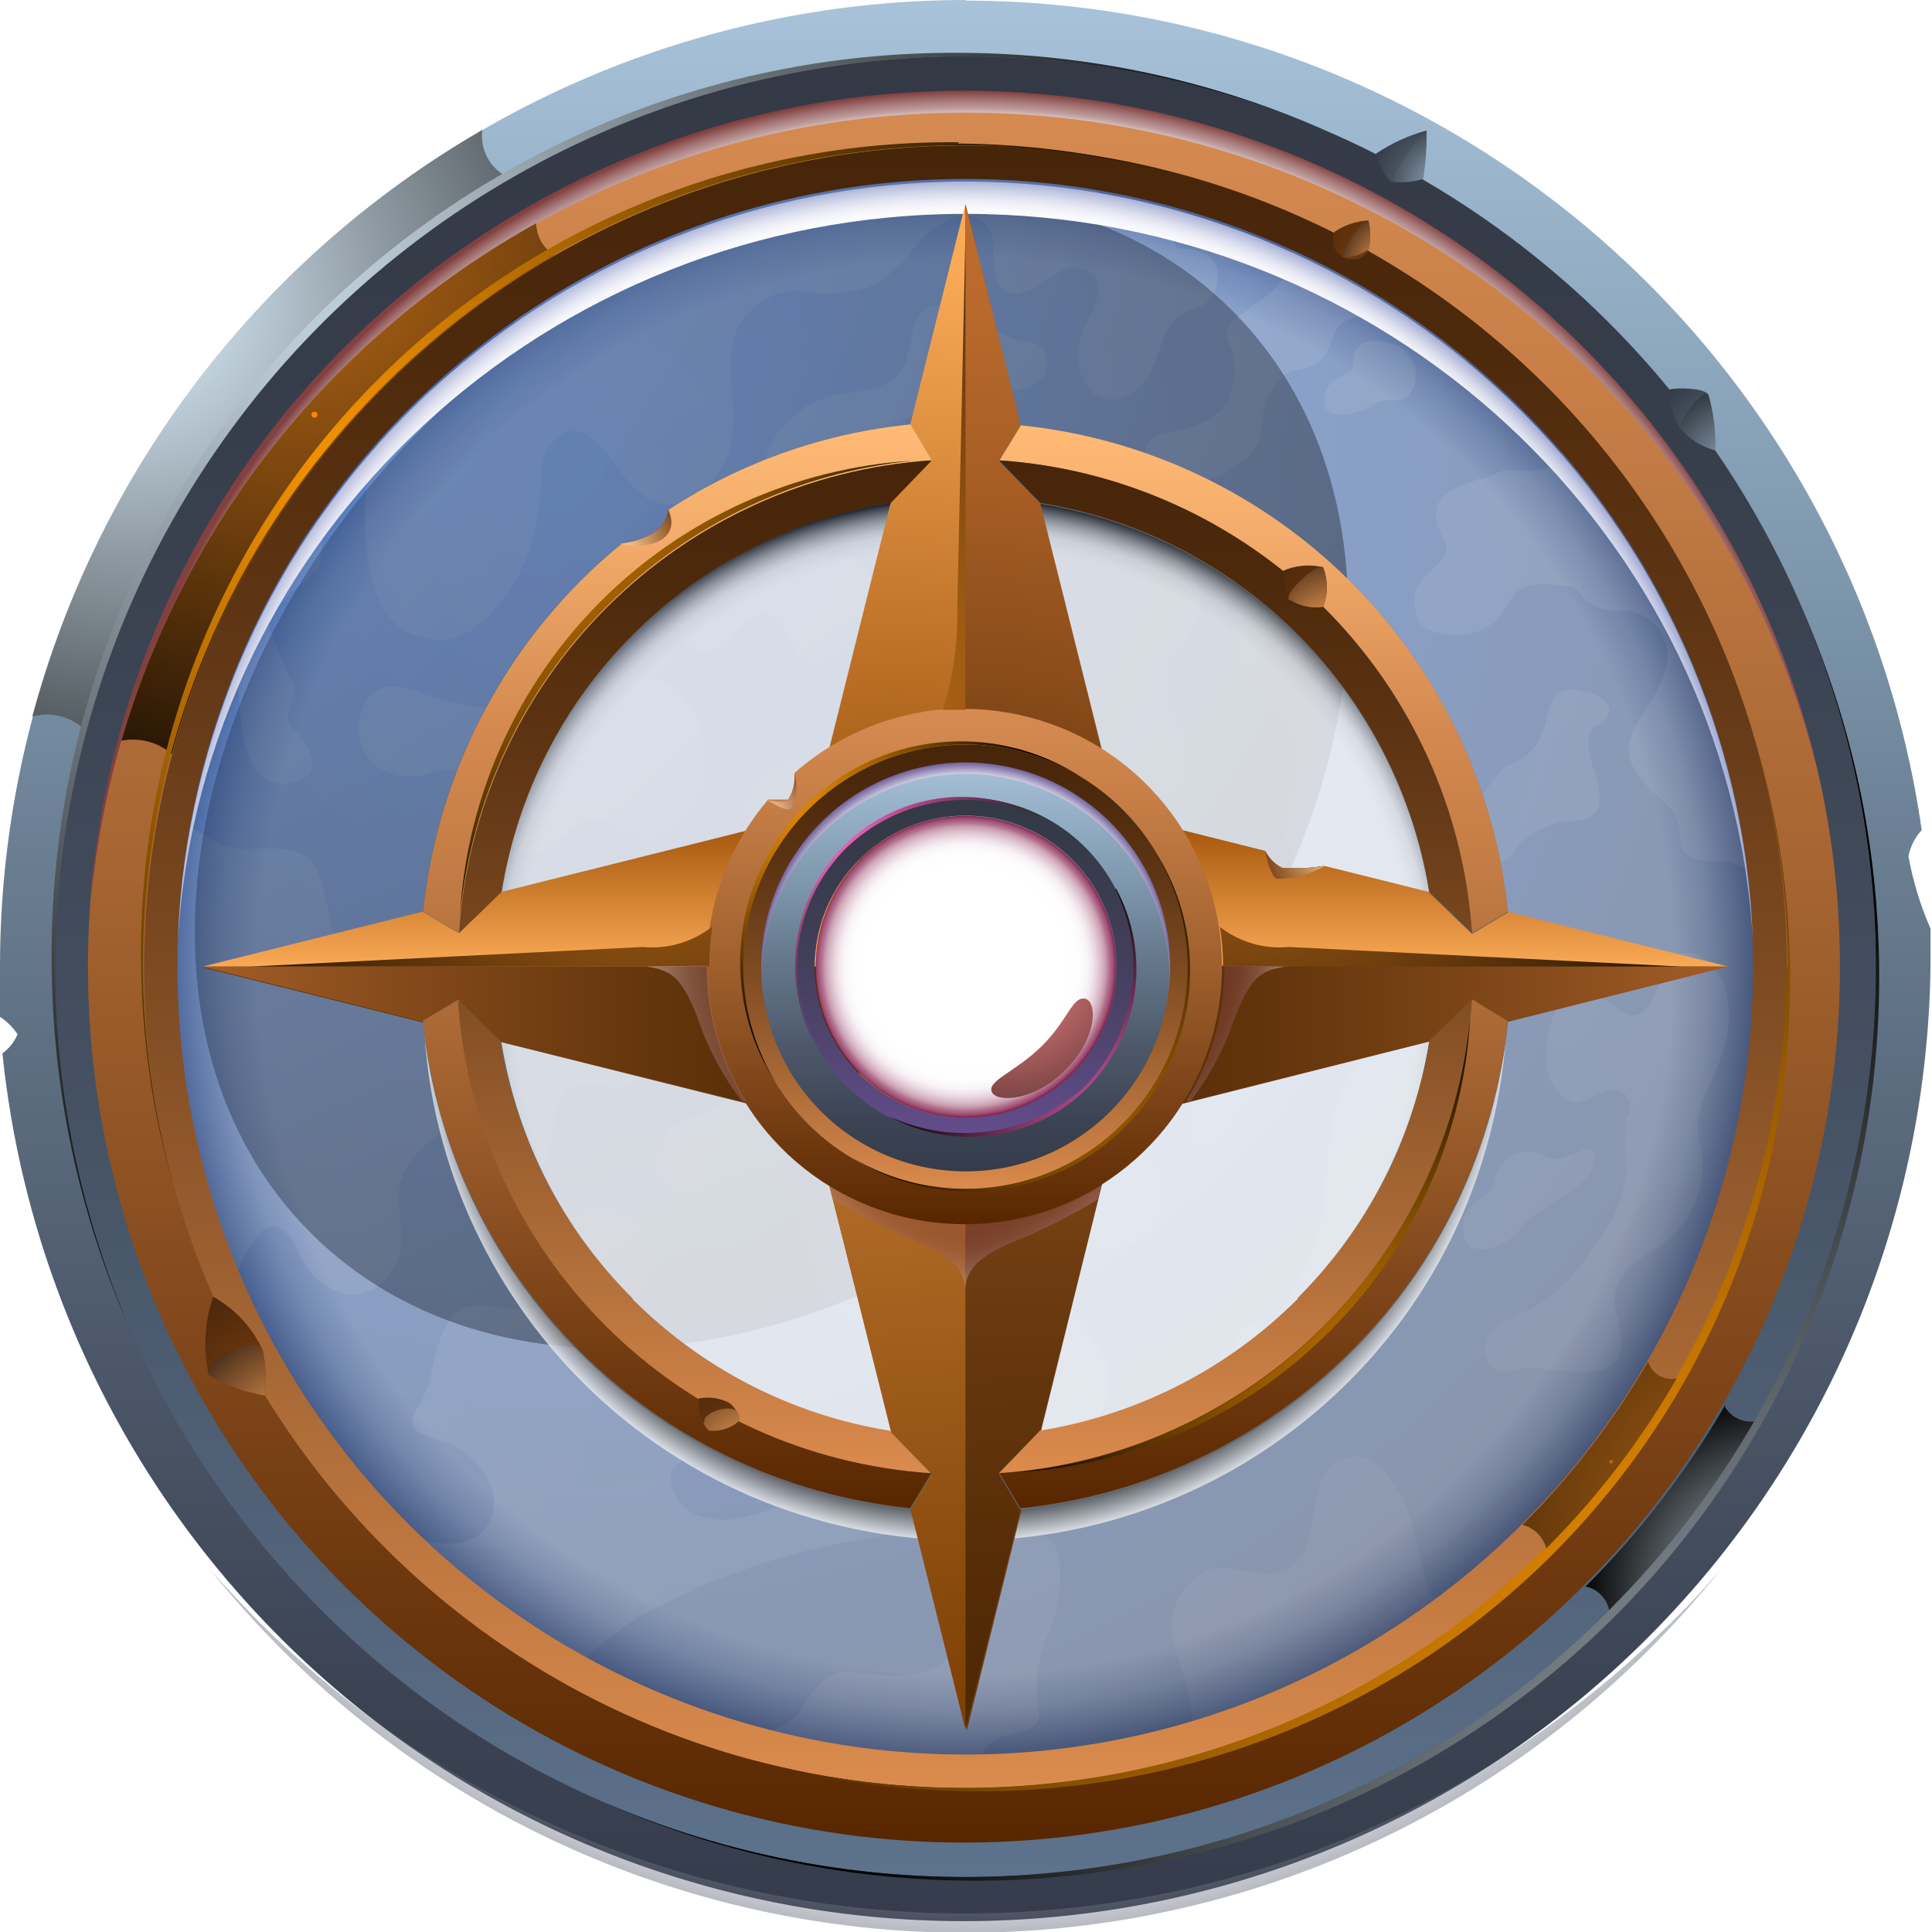 <svg width="40" height="40" viewBox="0 0 40 40" fill="none" xmlns="http://www.w3.org/2000/svg">
<rect width="40" height="40" fill="#E5E5E5"/>
<rect width="1232" height="290" transform="translate(-419 -60)" fill="white"/>
<g clip-path="url(#clip0_66_4318)">
<path fill-rule="evenodd" clip-rule="evenodd" d="M19.988 0.013C24.802 0.015 29.453 1.753 33.09 4.907C36.727 8.061 39.104 12.421 39.787 17.186C39.649 17.337 39.554 17.523 39.512 17.724C39.605 18.24 39.758 18.744 39.969 19.224C39.969 19.487 39.969 19.75 39.969 20.012C39.905 25.121 37.89 30.012 34.336 33.682C30.783 37.353 25.96 39.525 20.857 39.755C15.753 39.984 10.755 38.253 6.886 34.916C3.018 31.579 0.572 26.889 0.05 21.807C0.189 21.708 0.298 21.572 0.363 21.413C0.267 21.27 0.144 21.147 0 21.051C0 20.707 0 20.363 0 20.012C0 14.705 2.108 9.615 5.862 5.862C9.615 2.108 14.705 0 20.012 0L19.988 0.013Z" fill="url(#paint0_linear_66_4318)"/>
<path fill-rule="evenodd" clip-rule="evenodd" d="M32.921 7.086C30.363 4.528 27.105 2.786 23.558 2.081C20.01 1.375 16.334 1.737 12.992 3.121C9.651 4.505 6.795 6.849 4.785 9.856C2.776 12.863 1.703 16.399 1.703 20.016C1.703 23.632 2.776 27.168 4.785 30.175C6.795 33.182 9.651 35.526 12.992 36.91C16.334 38.294 20.01 38.656 23.558 37.951C27.105 37.245 30.363 35.503 32.921 32.946C36.348 29.515 38.273 24.865 38.273 20.016C38.273 15.166 36.348 10.516 32.921 7.086Z" fill="url(#paint1_linear_66_4318)"/>
<path style="mix-blend-mode:multiply" fill-rule="evenodd" clip-rule="evenodd" d="M7.129 7.598C10.558 4.224 15.177 2.332 19.988 2.332C24.799 2.332 29.417 4.224 32.846 7.598C35.827 10.531 37.682 14.418 38.086 18.58C37.79 13.982 35.754 9.668 32.393 6.516C29.031 3.364 24.596 1.61 19.988 1.61C15.379 1.61 10.944 3.364 7.582 6.516C4.221 9.668 2.185 13.982 1.889 18.58C2.293 14.418 4.148 10.531 7.129 7.598Z" fill="url(#paint2_radial_66_4318)"/>
<path fill-rule="evenodd" clip-rule="evenodd" d="M7.148 7.173C9.686 4.641 12.918 2.918 16.435 2.222C19.952 1.525 23.596 1.887 26.908 3.261C30.219 4.635 33.049 6.959 35.04 9.941C37.031 12.922 38.094 16.427 38.094 20.012C38.094 23.598 37.031 27.102 35.04 30.084C33.049 33.066 30.219 35.39 26.908 36.764C23.596 38.138 19.952 38.5 16.435 37.803C12.918 37.107 9.686 35.384 7.148 32.852C5.46 31.167 4.12 29.166 3.206 26.963C2.292 24.76 1.821 22.398 1.821 20.012C1.821 17.627 2.292 15.265 3.206 13.062C4.12 10.859 5.46 8.858 7.148 7.173ZM33.315 6.685C30.679 4.049 27.32 2.253 23.663 1.526C20.007 0.798 16.217 1.171 12.772 2.598C9.328 4.024 6.384 6.44 4.312 9.54C2.241 12.64 1.135 16.284 1.135 20.012C1.135 23.741 2.241 27.385 4.312 30.485C6.384 33.585 9.328 36.001 12.772 37.427C16.217 38.854 20.007 39.227 23.663 38.499C27.32 37.772 30.679 35.976 33.315 33.34C36.849 29.805 38.834 25.011 38.834 20.012C38.834 15.014 36.849 10.22 33.315 6.685Z" fill="url(#paint3_linear_66_4318)"/>
<path fill-rule="evenodd" clip-rule="evenodd" d="M19.988 3.483C23.257 3.48 26.455 4.446 29.176 6.26C31.896 8.074 34.018 10.654 35.272 13.674C36.526 16.694 36.856 20.018 36.22 23.226C35.584 26.433 34.012 29.38 31.701 31.694C29.39 34.007 26.445 35.583 23.238 36.223C20.031 36.862 16.707 36.536 13.685 35.285C10.664 34.035 8.081 31.916 6.264 29.198C4.447 26.479 3.477 23.282 3.477 20.012C3.477 17.842 3.905 15.693 4.735 13.687C5.566 11.682 6.784 9.86 8.318 8.325C9.853 6.79 11.675 5.572 13.681 4.742C15.686 3.911 17.836 3.483 20.006 3.483H19.988Z" fill="url(#paint4_radial_66_4318)"/>
<path style="mix-blend-mode:multiply" opacity="0.12" fill-rule="evenodd" clip-rule="evenodd" d="M23.358 11.307C23.687 11.373 24.011 11.461 24.328 11.57C24.504 11.664 24.648 11.809 24.741 11.987C24.834 12.164 24.87 12.365 24.847 12.564C24.778 13.133 24.221 13.477 24.171 14.053C24.121 14.628 24.753 15.21 24.628 15.866C24.601 16.01 24.532 16.143 24.43 16.248C24.327 16.352 24.196 16.424 24.052 16.454C23.798 16.474 23.544 16.406 23.333 16.26C23.121 16.114 22.89 15.998 22.645 15.916C22.064 15.772 21.463 16.179 20.919 16.542C20.375 16.904 19.75 17.292 19.181 17.098C18.78 16.954 18.443 16.548 18.017 16.542C17.704 16.583 17.415 16.731 17.198 16.961C16.97 17.199 16.714 17.409 16.435 17.586C16.308 17.667 16.155 17.699 16.005 17.676C15.856 17.653 15.72 17.576 15.622 17.461C15.531 17.305 15.479 17.129 15.469 16.948C15.46 16.767 15.494 16.587 15.569 16.422C15.644 16.258 15.757 16.113 15.899 16.001C16.041 15.889 16.208 15.813 16.385 15.779C16.628 15.78 16.871 15.759 17.111 15.716C17.242 15.67 17.357 15.586 17.441 15.475C17.524 15.364 17.573 15.23 17.58 15.091C17.58 14.953 17.517 14.828 17.511 14.69C17.508 14.524 17.562 14.361 17.663 14.228C17.764 14.096 17.906 14.001 18.068 13.959C18.45 13.91 18.837 13.997 19.162 14.203C19.488 14.408 19.876 14.488 20.256 14.428C20.474 14.353 20.659 14.206 20.782 14.011C20.904 13.817 20.957 13.587 20.932 13.358C20.889 13.118 20.768 12.898 20.588 12.733C20.406 12.584 20.25 12.406 20.125 12.208C20.054 12.092 20.013 11.961 20.004 11.826C19.995 11.691 20.02 11.556 20.075 11.432C20.116 11.362 20.172 11.302 20.238 11.256C20.305 11.21 20.381 11.179 20.461 11.166C20.541 11.152 20.622 11.156 20.7 11.177C20.779 11.198 20.851 11.236 20.913 11.288C21.076 11.388 21.282 11.513 21.432 11.363C21.491 11.286 21.532 11.196 21.55 11.101C21.569 11.005 21.565 10.907 21.538 10.813C21.538 10.619 21.42 10.457 21.388 10.263C21.358 10.083 21.372 9.899 21.428 9.725C21.485 9.552 21.583 9.395 21.714 9.268C22.258 8.824 22.689 9.45 22.683 10.131C22.677 10.813 22.82 11.188 23.358 11.382V11.307ZM15.228 20.932C15.24 20.561 15.142 20.195 14.946 19.88C14.75 19.565 14.466 19.315 14.128 19.162L13.896 19.081C13.798 19.035 13.692 19.011 13.584 19.011C13.475 19.011 13.369 19.035 13.271 19.081C13.109 19.226 13 19.421 12.961 19.635C12.922 19.849 12.957 20.07 13.058 20.263C13.151 20.425 13.278 20.564 13.43 20.672C13.583 20.78 13.757 20.854 13.94 20.888C14.294 20.949 14.631 21.085 14.928 21.288C15.086 21.433 15.198 21.621 15.252 21.828C15.305 22.036 15.297 22.255 15.228 22.458C15.137 22.631 15.008 22.783 14.851 22.901C14.695 23.018 14.514 23.1 14.322 23.14C14.122 23.192 13.944 23.303 13.808 23.458C13.672 23.613 13.585 23.805 13.559 24.009C13.551 24.168 13.601 24.325 13.7 24.45C13.799 24.575 13.94 24.66 14.096 24.69C14.389 24.703 14.679 24.634 14.934 24.49C15.192 24.351 15.488 24.298 15.779 24.34C15.971 24.434 16.14 24.57 16.273 24.738C16.407 24.905 16.5 25.101 16.548 25.31C16.67 25.763 16.816 26.21 16.986 26.648C17.173 27.054 17.523 27.398 17.899 27.33C18.274 27.261 18.524 26.923 18.837 26.854C19.018 26.832 19.203 26.865 19.366 26.948C19.528 27.032 19.662 27.163 19.75 27.323C19.965 27.679 20.151 28.051 20.306 28.436C20.492 28.898 20.793 29.303 21.182 29.612C21.355 29.756 21.571 29.841 21.796 29.853C22.021 29.866 22.244 29.805 22.433 29.681C22.642 29.51 22.798 29.282 22.882 29.025C22.966 28.768 22.975 28.492 22.908 28.23C22.765 27.884 22.552 27.571 22.283 27.311C22.147 27.157 22.055 26.97 22.017 26.768C21.978 26.567 21.994 26.359 22.064 26.166C22.27 25.772 22.689 25.835 23.064 25.822C23.356 25.812 23.632 25.689 23.834 25.478C23.951 25.347 24.036 25.191 24.084 25.022C24.131 24.853 24.14 24.676 24.109 24.503C24.035 24.224 23.867 23.978 23.634 23.809C23.407 23.648 23.224 23.433 23.102 23.183C23.038 23.03 23.025 22.861 23.064 22.7C23.104 22.539 23.194 22.395 23.321 22.289C23.552 22.086 23.762 21.86 23.946 21.613C24.156 21.369 24.264 21.053 24.246 20.732C24.233 20.529 24.141 20.339 23.988 20.204C23.836 20.07 23.637 20 23.433 20.012C23.049 20.096 22.693 20.279 22.401 20.544C22.113 20.811 21.743 20.974 21.351 21.007C20.569 21.007 20.1 19.862 19.431 19.468C19.133 19.319 18.79 19.284 18.468 19.369C18.146 19.454 17.865 19.654 17.68 19.931C17.4 20.372 17.148 20.83 16.923 21.301C16.654 21.745 16.229 22.126 15.829 21.995C15.647 21.895 15.496 21.746 15.395 21.564C15.293 21.383 15.244 21.177 15.253 20.969L15.228 20.932ZM29.325 17.805C29.443 18.218 29.669 18.568 29.794 18.968C29.871 19.188 29.899 19.423 29.877 19.655C29.854 19.887 29.781 20.112 29.662 20.313C29.574 20.46 29.449 20.583 29.301 20.669C29.152 20.756 28.984 20.803 28.812 20.807C28.658 20.808 28.509 20.752 28.394 20.651C28.279 20.549 28.205 20.409 28.186 20.256C28.13 19.956 28.23 19.631 28.186 19.312C28.135 19.093 28.037 18.888 27.899 18.711C27.761 18.534 27.586 18.389 27.386 18.286C27.076 18.108 26.827 17.84 26.673 17.517C26.642 17.426 26.623 17.332 26.617 17.236C26.585 16.773 26.867 16.26 26.886 15.785C26.886 15.059 26.335 14.647 25.948 14.159C25.714 13.869 25.58 13.511 25.566 13.139C25.562 12.928 25.605 12.717 25.692 12.524C25.778 12.331 25.906 12.159 26.066 12.02C26.41 11.764 26.879 11.776 27.029 12.108C27.108 12.379 27.108 12.668 27.029 12.939C26.968 13.247 26.986 13.565 27.079 13.865C27.121 13.999 27.204 14.116 27.316 14.199C27.429 14.282 27.565 14.327 27.705 14.328C27.955 14.328 28.255 14.146 28.418 14.328C28.464 14.399 28.493 14.48 28.503 14.565C28.512 14.65 28.503 14.735 28.474 14.816C28.412 14.988 28.389 15.171 28.405 15.353C28.409 15.393 28.423 15.431 28.446 15.464C28.469 15.496 28.5 15.522 28.536 15.539C28.572 15.555 28.612 15.562 28.652 15.558C28.692 15.554 28.73 15.539 28.762 15.516C28.824 15.454 28.874 15.382 28.912 15.303C29.002 15.152 29.137 15.031 29.298 14.958C29.459 14.886 29.639 14.864 29.812 14.897C29.89 14.926 29.961 14.97 30.021 15.027C30.081 15.084 30.13 15.152 30.164 15.227C30.198 15.303 30.216 15.385 30.218 15.467C30.22 15.55 30.205 15.633 30.175 15.71C30.056 16.191 29.681 16.235 29.425 16.56C29.315 16.747 29.245 16.955 29.221 17.171C29.196 17.386 29.216 17.604 29.281 17.811L29.325 17.805ZM8.968 8.086C9.65 7.849 10.269 7.761 10.525 7.054C10.638 6.588 10.866 6.158 11.188 5.804C11.632 5.428 12.195 5.61 12.689 5.372C13.276 5.058 13.796 4.633 14.221 4.121C15.5 3.653 16.832 3.342 18.186 3.196C18.674 3.412 19.194 3.545 19.725 3.59C20.525 3.627 21.326 3.483 22.045 3.54C22.764 3.596 23.014 4.715 23.602 4.697C24.503 4.697 24.171 5.153 24.453 5.147C25.566 5.147 25.266 6.185 24.816 6.354C24.563 6.42 24.341 6.573 24.19 6.785C23.94 7.255 23.871 7.98 23.302 8.211C23.157 8.283 22.99 8.295 22.837 8.246C22.683 8.197 22.554 8.091 22.477 7.949C22.38 7.772 22.326 7.576 22.318 7.375C22.311 7.175 22.35 6.975 22.433 6.792C22.587 6.565 22.693 6.31 22.745 6.041C22.75 5.963 22.736 5.886 22.704 5.814C22.671 5.743 22.622 5.681 22.561 5.633C22.499 5.585 22.427 5.553 22.35 5.539C22.273 5.525 22.195 5.53 22.12 5.553C21.776 5.654 21.538 5.966 21.201 6.048C21.146 6.069 21.087 6.08 21.028 6.078C20.969 6.077 20.911 6.064 20.857 6.039C20.803 6.015 20.755 5.979 20.715 5.936C20.675 5.892 20.645 5.841 20.625 5.785C20.584 5.524 20.565 5.261 20.569 4.997C20.557 4.912 20.528 4.83 20.483 4.757C20.438 4.683 20.379 4.62 20.308 4.571C20.238 4.521 20.158 4.487 20.074 4.47C19.99 4.453 19.903 4.454 19.819 4.472C19.477 4.592 19.177 4.809 18.956 5.097C18.728 5.401 18.454 5.667 18.143 5.885C17.659 6.072 17.133 6.122 16.623 6.029C16.342 6.007 16.061 6.072 15.817 6.213C15.574 6.355 15.379 6.568 15.259 6.823C14.972 7.505 15.26 8.293 15.166 9.043C15.034 9.994 14.128 10.7 13.477 10.357C12.827 10.012 12.608 9.149 11.995 8.949C11.514 8.793 11.188 9.406 11.201 9.819C11.206 10.066 11.19 10.313 11.151 10.557C11.052 11.483 10.605 12.337 9.9 12.946C9.751 13.068 9.577 13.156 9.39 13.203C9.203 13.25 9.008 13.256 8.819 13.22C8.63 13.183 8.451 13.105 8.295 12.992C8.14 12.879 8.011 12.733 7.917 12.564C7.33 11.47 7.292 8.624 8.918 8.055L8.968 8.086ZM29.606 32.996C29.456 32.552 29.375 32.076 29.243 31.62C29.141 31.173 28.925 30.759 28.618 30.419C28.488 30.269 28.305 30.175 28.107 30.159C27.91 30.143 27.713 30.205 27.561 30.331C27.092 30.794 27.298 31.889 26.835 32.358C26.373 32.827 25.641 32.358 25.047 32.489C24.754 32.617 24.518 32.846 24.38 33.135C24.242 33.423 24.213 33.751 24.296 34.059C24.478 34.53 24.61 35.018 24.69 35.516C24.673 35.767 24.589 36.009 24.447 36.216C26.403 35.685 28.248 34.806 29.894 33.621C29.789 33.419 29.699 33.21 29.625 32.996H29.606ZM8.843 28.718C8.718 29.212 8.136 29.525 8.993 29.787C9.238 29.84 9.467 29.948 9.663 30.103C9.859 30.258 10.017 30.456 10.125 30.682C10.226 30.868 10.255 31.084 10.21 31.291C10.164 31.498 10.045 31.681 9.875 31.807C9.362 32.133 8.624 31.857 7.867 31.626C9.028 32.83 10.36 33.856 11.82 34.672C12.249 34.176 12.756 33.754 13.321 33.421C14.764 32.645 16.326 32.115 17.942 31.851C18.319 31.816 18.677 31.668 18.968 31.426C19.099 31.271 19.165 31.072 19.153 30.869C19.141 30.667 19.053 30.477 18.906 30.338C18.78 30.221 18.626 30.14 18.46 30.1C18.293 30.061 18.119 30.065 17.955 30.113C17.68 30.218 17.427 30.375 17.211 30.575C16.692 30.962 16.101 31.24 15.472 31.395C15.156 31.492 14.819 31.492 14.503 31.395C14.334 31.34 14.185 31.238 14.074 31.1C13.963 30.963 13.895 30.795 13.877 30.619C13.928 29.994 15.128 30.163 15.078 29.537C15.078 29.118 14.453 28.824 14.027 28.743C13.558 28.721 13.113 28.527 12.777 28.199C12.666 28.025 12.62 27.819 12.645 27.614C12.67 27.41 12.765 27.221 12.914 27.079C13.165 26.798 13.502 26.542 13.54 26.135C13.533 25.928 13.472 25.726 13.362 25.551C13.252 25.375 13.098 25.231 12.914 25.134C12.753 25.031 12.564 24.982 12.373 24.993C12.182 25.004 11.999 25.076 11.851 25.197C11.395 25.666 11.776 26.723 11.176 27.029C10.751 27.255 10.075 26.923 9.6 27.079C9.124 27.236 8.974 28.249 8.874 28.693L8.843 28.718ZM4.672 26.942C4.916 26.316 5.51 24.503 6.185 25.929C6.271 26.153 6.412 26.351 6.596 26.506C6.78 26.66 7 26.765 7.236 26.811C7.489 26.808 7.733 26.715 7.924 26.549C8.116 26.383 8.242 26.154 8.28 25.904C8.368 25.447 8.199 24.966 8.28 24.509C8.318 24.36 8.382 24.218 8.468 24.09C8.837 23.546 9.55 23.29 9.769 22.602C9.846 22.325 9.846 22.033 9.768 21.757C9.689 21.481 9.536 21.232 9.325 21.038C8.936 20.755 8.499 20.543 8.036 20.413C7.796 20.336 7.575 20.211 7.387 20.044C7.198 19.877 7.047 19.672 6.942 19.443C6.742 18.943 6.786 18.28 6.479 17.886C6.048 17.33 5.228 17.711 4.647 17.517C4.243 17.309 3.853 17.077 3.477 16.823C2.827 20.239 3.244 23.771 4.672 26.942ZM21.676 7.455C21.676 7.079 21.295 7.098 21.051 7.036C20.544 6.898 19.362 5.729 18.943 6.692C18.872 6.941 18.813 7.193 18.768 7.448C18.562 8.018 17.992 8.074 17.517 8.143C17.065 8.187 16.643 8.386 16.321 8.706C16 9.026 15.799 9.448 15.754 9.9C15.762 9.937 15.762 9.975 15.754 10.012C15.72 10.107 15.669 10.194 15.604 10.269C15.302 10.606 14.98 10.926 14.64 11.226C14.295 11.563 14.065 12.001 13.984 12.476C13.934 12.977 14.203 13.527 14.609 13.483C14.859 13.483 15.072 13.227 15.278 13.027C15.485 12.827 15.741 12.645 15.973 12.739C16.204 12.833 16.329 13.321 16.554 13.54C16.892 13.871 17.417 13.54 17.724 13.133C17.894 12.913 18.01 12.656 18.061 12.383C18.09 12.253 18.087 12.118 18.052 11.989C18.017 11.861 17.952 11.742 17.861 11.645C17.555 11.407 17.061 11.714 16.823 11.376C16.779 11.302 16.762 11.215 16.776 11.131C16.79 11.046 16.833 10.969 16.898 10.913C16.929 10.888 16.958 10.861 16.986 10.832C17.171 10.54 17.32 10.227 17.43 9.9C17.742 9.344 18.228 8.905 18.812 8.649C19.318 8.305 19.908 8.105 20.519 8.068C20.813 8.068 21.714 8.186 21.682 7.442L21.676 7.455ZM8.737 14.334C8.38 14.221 7.949 14.096 7.649 14.428C7.499 14.626 7.422 14.869 7.43 15.117C7.438 15.365 7.531 15.603 7.692 15.791C7.851 15.927 8.042 16.018 8.247 16.058C8.452 16.097 8.664 16.083 8.862 16.016C9.088 15.934 9.332 15.913 9.568 15.954C9.894 16.073 10.069 16.498 10.238 16.886C10.406 17.273 10.638 17.667 10.988 17.68C11.457 17.68 11.826 16.992 12.289 16.948C12.608 16.911 12.877 17.186 13.183 17.279C13.709 17.43 14.309 16.954 14.522 16.285C14.618 15.965 14.634 15.627 14.567 15.299C14.501 14.972 14.354 14.666 14.14 14.409C13.994 14.245 13.806 14.125 13.597 14.061C13.387 13.997 13.164 13.992 12.952 14.046C12.62 14.153 12.37 14.465 12.026 14.553C10.932 14.786 9.795 14.716 8.737 14.353V14.334ZM26.154 27.567C26.799 26.854 27.233 25.975 27.405 25.028C27.549 24.059 27.405 23.014 28.03 22.139C28.147 21.964 28.304 21.82 28.488 21.717C28.671 21.615 28.877 21.558 29.087 21.551C29.248 21.575 29.395 21.657 29.501 21.781C29.607 21.905 29.664 22.063 29.662 22.226C29.659 22.577 29.587 22.923 29.45 23.246C29.162 23.515 29.224 23.809 29.218 24.153C29.252 24.495 29.22 24.841 29.125 25.172C28.905 25.576 28.627 25.945 28.299 26.266C27.918 26.81 27.594 27.39 27.33 27.999C27.047 28.622 26.599 29.156 26.035 29.544C25.378 29.938 24.428 29.925 24.24 29.3C24.22 29.218 24.219 29.134 24.237 29.052C24.256 28.971 24.293 28.895 24.346 28.831C24.572 28.555 24.897 28.63 25.172 28.499C25.291 28.439 25.394 28.35 25.471 28.241C25.548 28.132 25.598 28.006 25.616 27.874C25.622 27.828 25.622 27.782 25.616 27.736C25.616 27.455 26.047 27.298 26.154 27.549V27.567ZM30.8 28.193C30.976 28.53 31.295 28.368 31.52 28.33C32.039 28.243 33.596 28.812 33.577 27.774C33.577 27.511 33.452 27.261 33.427 27.004C33.377 26.379 33.871 26.116 34.259 25.86C34.695 25.605 35.017 25.194 35.16 24.709C35.281 24.327 35.281 23.916 35.16 23.534C35.153 23.494 35.153 23.454 35.16 23.415C35.143 23.317 35.143 23.218 35.16 23.121C35.272 22.664 35.491 22.283 35.641 21.87C35.817 21.415 35.841 20.914 35.71 20.444C35.553 19.962 35.084 19.581 34.74 19.775C34.522 19.9 34.428 20.206 34.322 20.475C34.215 20.744 34.059 21.013 33.809 21.019C33.559 21.026 33.246 20.638 32.952 20.532C32.508 20.369 32.158 20.869 32.051 21.388C31.989 21.66 31.989 21.942 32.051 22.214C32.08 22.345 32.14 22.466 32.226 22.569C32.312 22.671 32.422 22.751 32.545 22.802C32.921 22.896 33.239 22.408 33.596 22.614C33.666 22.664 33.717 22.737 33.74 22.82C33.762 22.903 33.756 22.992 33.721 23.071L33.671 23.177C33.63 23.52 33.63 23.866 33.671 24.209C33.61 24.839 33.349 25.432 32.927 25.904C32.609 26.431 32.155 26.863 31.613 27.154C31.345 27.267 30.475 27.542 30.826 28.224L30.8 28.193ZM30.944 24.44C30.826 24.934 30.156 24.822 30.319 25.616C30.4 26.023 31.126 25.91 31.476 25.441C31.826 24.972 33.064 24.578 33.014 23.921C33.014 23.54 32.32 24.14 32.051 23.965C31.952 23.899 31.837 23.858 31.718 23.848C31.599 23.837 31.479 23.856 31.369 23.903C31.259 23.95 31.163 24.024 31.089 24.118C31.015 24.212 30.965 24.322 30.944 24.44ZM26.079 20.275C25.529 20.275 25.347 20.482 25.347 21.063C25.347 22.064 25.134 21.689 24.678 22.77C24.528 23.146 24.409 23.89 25.034 23.815C25.328 23.777 25.772 22.652 26.385 22.233C27.455 21.52 27.011 20.982 27.204 19.931C27.248 19.731 26.879 19.274 26.579 20.019C26.452 20.166 26.273 20.258 26.079 20.275ZM16.61 35.378C16.329 35.835 15.504 36.004 14.734 35.972C16.438 36.529 18.22 36.812 20.012 36.81H20.156C20.25 36.467 20.325 36.054 20.819 35.935C21.657 35.722 21.514 35.647 21.476 35.209C21.357 33.865 22.101 33.671 21.926 32.283C21.82 31.42 20.75 31.745 20.338 32.502C19.812 33.452 20.169 34.578 18.712 34.684C17.599 34.772 17.317 34.19 16.592 35.378H16.61ZM26.317 4.328C26.817 4.853 27.061 5.578 26.035 6.266C24.753 7.123 25.854 6.798 25.466 8.205C25.328 8.693 24.497 8.906 24.215 8.943C23.221 9.087 23.784 10.463 24.972 9.956C26.798 9.181 25.666 8.774 26.542 7.805C26.817 7.498 27.336 7.88 27.617 6.942C27.799 6.316 28.937 6.498 29.494 7.267C29.781 7.692 30.6 7.373 31.288 7.417C29.826 6.105 28.146 5.06 26.323 4.328H26.317ZM29.087 7.248C28.787 7.023 27.992 6.867 28.017 7.517C28.017 7.892 27.423 7.667 27.423 8.343C27.423 8.768 28.249 8.555 28.499 8.343C28.612 8.236 28.931 8.343 29.125 8.236C29.188 8.171 29.238 8.093 29.271 8.007C29.303 7.922 29.318 7.831 29.314 7.739C29.31 7.648 29.287 7.558 29.247 7.476C29.207 7.393 29.15 7.32 29.081 7.261L29.087 7.248ZM32.214 8.324C32.77 10.319 31.47 9.512 30.963 9.806C30.632 9.994 29.262 10.069 29.887 11.151C30.238 11.776 28.837 11.839 29.425 12.952C29.66 13.097 29.934 13.167 30.211 13.151C30.487 13.136 30.752 13.035 30.969 12.864C31.407 12.358 31.232 11.945 32.483 12.139C32.833 12.189 32.67 12.67 33.69 12.645C33.822 12.662 33.95 12.706 34.064 12.775C34.178 12.845 34.277 12.937 34.353 13.047C34.429 13.157 34.481 13.281 34.506 13.412C34.531 13.544 34.528 13.679 34.497 13.809C34.234 14.934 32.933 15.353 34.434 16.579C35.166 17.204 34.234 17.892 35.766 17.83C36.176 17.948 36.538 18.191 36.804 18.524C36.481 14.701 34.856 11.105 32.201 8.336L32.214 8.324ZM32.839 14.334C31.588 13.99 32.52 15.397 31.176 15.866C30.713 16.323 30.413 16.918 30.319 17.561C30.319 18.043 31.182 17.986 31.37 17.599C31.634 17.268 32.018 17.054 32.439 17.004C33.946 17.004 32.383 15.428 33.064 15.028C33.571 14.722 33.215 14.403 32.858 14.334H32.839ZM22.577 16.835C22.427 16.767 22.089 16.579 21.845 17.098C21.445 17.942 21.689 17.467 21.019 17.93C20.644 18.186 20.738 18.805 20.863 19.181C20.988 19.556 20.863 19.687 21.119 19.906C21.52 20.256 22.37 19.812 22.214 19.118C22.166 18.935 22.173 18.741 22.233 18.562C22.293 18.382 22.404 18.223 22.552 18.105C22.659 18.04 22.748 17.948 22.809 17.838C22.871 17.729 22.904 17.605 22.904 17.48C22.904 17.354 22.871 17.23 22.809 17.121C22.748 17.011 22.659 16.919 22.552 16.854L22.577 16.835ZM10.5 18.668C9.175 18.343 9.631 19.687 10.175 20.138C10.719 20.588 10.638 21.632 10.463 22.201C10.288 22.77 11.363 22.827 9.994 24.121C9.625 24.465 10.344 24.747 10.782 24.653C11.12 24.565 11.407 24.065 11.463 23.252C11.601 21.538 13.34 23.346 13.34 21.826C13.34 20.844 11.069 21.976 11.701 20.357C11.932 19.769 10.938 20.469 10.838 19.012C10.758 18.865 10.636 18.745 10.488 18.668H10.5ZM6.085 10.538C5.372 11.596 4.781 12.731 4.321 13.921C4.64 14.39 4.947 13.834 4.947 14.49C4.991 15.009 5.066 15.916 5.572 16.16C5.779 16.26 5.804 16.229 6.041 16.198C6.717 16.098 6.46 15.447 6.091 15.116C5.722 14.784 6.298 14.428 6.023 14.071C5.868 13.752 5.73 13.424 5.61 13.089C5.372 12.583 6.735 11.839 6.642 11.582C6.668 11.402 6.668 11.219 6.642 11.038C6.642 10.607 6.348 10.494 6.016 10.538H6.085Z" fill="url(#paint5_radial_66_4318)"/>
<path style="mix-blend-mode:multiply" opacity="0.5" fill-rule="evenodd" clip-rule="evenodd" d="M19.988 3.483C23.257 3.48 26.455 4.446 29.176 6.26C31.896 8.074 34.018 10.654 35.272 13.674C36.526 16.694 36.856 20.018 36.22 23.226C35.584 26.433 34.012 29.38 31.701 31.694C29.39 34.007 26.445 35.583 23.238 36.223C20.031 36.862 16.707 36.536 13.685 35.285C10.664 34.035 8.081 31.916 6.264 29.198C4.447 26.479 3.477 23.282 3.477 20.012C3.477 17.842 3.905 15.693 4.735 13.687C5.566 11.682 6.784 9.86 8.318 8.325C9.853 6.79 11.675 5.572 13.681 4.742C15.686 3.911 17.836 3.483 20.006 3.483H19.988Z" fill="url(#paint6_radial_66_4318)"/>
<path style="mix-blend-mode:screen" opacity="0.35" fill-rule="evenodd" clip-rule="evenodd" d="M8.799 8.806C14.071 3.533 21.557 2.47 25.516 6.435C29.475 10.4 28.418 17.88 23.146 23.152C17.874 28.424 10.388 29.487 6.429 25.522C2.47 21.557 3.527 14.078 8.799 8.806Z" fill="url(#paint7_radial_66_4318)"/>
<path fill-rule="evenodd" clip-rule="evenodd" d="M32.014 7.992C29.636 5.614 26.606 3.994 23.307 3.338C20.009 2.682 16.59 3.018 13.482 4.305C10.375 5.592 7.719 7.772 5.851 10.568C3.982 13.365 2.985 16.652 2.985 20.016C2.985 23.379 3.982 26.667 5.851 29.463C7.719 32.259 10.375 34.439 13.482 35.726C16.59 37.013 20.009 37.349 23.307 36.693C26.606 36.037 29.636 34.417 32.014 32.039C33.593 30.46 34.846 28.586 35.701 26.523C36.556 24.46 36.996 22.249 36.996 20.016C36.996 17.783 36.556 15.571 35.701 13.508C34.846 11.445 33.593 9.571 32.014 7.992ZM8.455 8.48C10.737 6.2 13.643 4.647 16.806 4.018C19.97 3.39 23.249 3.713 26.229 4.948C29.209 6.182 31.756 8.273 33.548 10.955C35.34 13.637 36.296 16.79 36.296 20.016C36.296 23.241 35.34 26.394 33.548 29.076C31.756 31.759 29.209 33.849 26.229 35.084C23.249 36.318 19.97 36.642 16.806 36.013C13.643 35.384 10.737 33.831 8.455 31.551C6.939 30.037 5.737 28.239 4.916 26.259C4.096 24.28 3.673 22.158 3.673 20.016C3.673 17.873 4.096 15.751 4.916 13.772C5.737 11.793 6.939 9.995 8.455 8.48Z" fill="url(#paint8_linear_66_4318)"/>
<path style="mix-blend-mode:screen" fill-rule="evenodd" clip-rule="evenodd" d="M36.992 20.012C36.989 22.628 36.383 25.208 35.222 27.552C34.06 29.896 32.374 31.94 30.294 33.527C28.215 35.114 25.797 36.2 23.23 36.701C20.663 37.202 18.015 37.105 15.491 36.416C16.996 36.849 18.553 37.075 20.119 37.086C22.35 37.109 24.564 36.687 26.63 35.844C28.696 35.001 30.573 33.754 32.151 32.176C33.729 30.598 34.976 28.721 35.819 26.655C36.662 24.589 37.084 22.375 37.061 20.144C37.05 18.578 36.825 17.021 36.392 15.516C36.798 16.981 37.008 18.493 37.017 20.012H36.992Z" fill="url(#paint9_radial_66_4318)"/>
<path style="mix-blend-mode:screen" fill-rule="evenodd" clip-rule="evenodd" d="M38.837 20.012C38.836 23.136 38.058 26.211 36.575 28.96C35.091 31.709 32.948 34.047 30.337 35.763C27.727 37.479 24.731 38.519 21.619 38.79C18.507 39.061 15.376 38.555 12.508 37.317C14.896 38.371 17.477 38.923 20.087 38.937C22.564 38.954 25.02 38.479 27.311 37.539C29.602 36.599 31.684 35.214 33.435 33.462C35.186 31.71 36.571 29.628 37.511 27.337C38.45 25.045 38.924 22.589 38.906 20.113C38.892 17.51 38.343 14.938 37.292 12.558C38.318 14.927 38.844 17.481 38.837 20.063V20.012Z" fill="url(#paint10_radial_66_4318)"/>
<path style="mix-blend-mode:multiply" opacity="0.4" fill-rule="evenodd" clip-rule="evenodd" d="M34.428 33.759C30.56 37.516 25.38 39.617 19.988 39.617C14.595 39.617 9.415 37.516 5.547 33.759C5.128 33.352 4.734 32.927 4.359 32.508C4.825 33.087 5.322 33.64 5.847 34.165C9.6 37.911 14.685 40.016 19.988 40.016C25.29 40.016 30.375 37.911 34.128 34.165C34.654 33.64 35.15 33.087 35.616 32.508C35.241 32.939 34.847 33.365 34.428 33.759Z" fill="url(#paint11_radial_66_4318)"/>
<path style="mix-blend-mode:screen" fill-rule="evenodd" clip-rule="evenodd" d="M1.782 15.134C2.635 11.937 4.318 9.022 6.66 6.685C7.827 5.523 9.138 4.516 10.563 3.69C10.37 3.61 10.209 3.469 10.104 3.288C10 3.107 9.959 2.896 9.987 2.689C5.397 5.345 2.046 9.713 0.669 14.834C0.865 14.781 1.071 14.78 1.267 14.833C1.462 14.886 1.64 14.99 1.782 15.134Z" fill="url(#paint12_radial_66_4318)"/>
<path style="mix-blend-mode:screen" fill-rule="evenodd" clip-rule="evenodd" d="M7.129 7.599C4.956 9.741 3.367 12.404 2.514 15.335C2.698 15.3 2.887 15.306 3.067 15.354C3.248 15.401 3.416 15.489 3.558 15.61C4.738 11.26 7.585 7.55 11.482 5.285C11.368 5.215 11.273 5.118 11.206 5.002C11.14 4.886 11.103 4.755 11.101 4.622C9.648 5.43 8.312 6.431 7.129 7.599Z" fill="url(#paint13_radial_66_4318)"/>
<path style="mix-blend-mode:screen" fill-rule="evenodd" clip-rule="evenodd" d="M34.121 28.193C33.405 29.427 32.53 30.562 31.52 31.57C31.638 31.599 31.747 31.66 31.834 31.746C31.92 31.832 31.983 31.939 32.014 32.057C33.065 31.007 33.973 29.823 34.715 28.537C34.591 28.564 34.461 28.544 34.351 28.481C34.241 28.417 34.159 28.314 34.121 28.193Z" fill="url(#paint14_radial_66_4318)"/>
<path style="mix-blend-mode:screen" fill-rule="evenodd" clip-rule="evenodd" d="M35.716 29.093C34.922 30.465 33.95 31.727 32.827 32.846C32.947 32.87 33.057 32.929 33.144 33.016C33.231 33.103 33.29 33.213 33.315 33.333C34.481 32.169 35.49 30.857 36.316 29.431C36.19 29.444 36.062 29.418 35.95 29.357C35.838 29.295 35.748 29.201 35.691 29.087L35.716 29.093Z" fill="url(#paint15_radial_66_4318)"/>
<path style="mix-blend-mode:screen" fill-rule="evenodd" clip-rule="evenodd" d="M19.856 2.946C17.625 2.921 15.411 3.343 13.345 4.186C11.279 5.029 9.402 6.276 7.825 7.854C6.247 9.432 5.001 11.309 4.158 13.376C3.316 15.442 2.895 17.656 2.921 19.887C2.929 21.451 3.152 23.006 3.583 24.509C3.177 23.044 2.967 21.532 2.958 20.012C2.958 15.503 4.75 11.178 7.939 7.989C11.127 4.8 15.453 3.008 19.962 3.008C21.482 3.017 22.994 3.227 24.459 3.634C22.953 3.206 21.397 2.983 19.831 2.971L19.856 2.946Z" fill="url(#paint16_radial_66_4318)"/>
<path style="mix-blend-mode:screen" fill-rule="evenodd" clip-rule="evenodd" d="M1.144 20.012C1.147 16.889 1.925 13.815 3.409 11.067C4.893 8.318 7.036 5.982 9.646 4.267C12.257 2.552 15.252 1.512 18.364 1.241C21.476 0.97 24.606 1.476 27.473 2.714C25.084 1.655 22.501 1.103 19.887 1.094C17.411 1.075 14.955 1.549 12.664 2.488C10.372 3.427 8.29 4.812 6.538 6.563C4.787 8.315 3.402 10.397 2.463 12.688C1.524 14.98 1.05 17.436 1.069 19.912C1.079 22.525 1.629 25.108 2.683 27.498C1.663 25.128 1.139 22.574 1.144 19.994V20.012Z" fill="url(#paint17_radial_66_4318)"/>
<path fill-rule="evenodd" clip-rule="evenodd" d="M27.636 4.822C27.595 4.913 27.591 5.016 27.623 5.111C27.656 5.205 27.723 5.284 27.811 5.33C27.899 5.377 28.002 5.389 28.098 5.363C28.195 5.337 28.277 5.276 28.33 5.191C28.382 4.985 28.382 4.771 28.33 4.565C28.074 4.578 27.827 4.662 27.617 4.809L27.636 4.822Z" fill="url(#paint18_radial_66_4318)"/>
<path fill-rule="evenodd" clip-rule="evenodd" d="M28.493 3.177C28.538 3.393 28.639 3.594 28.787 3.759C29.013 3.784 29.243 3.765 29.462 3.702C29.514 3.371 29.537 3.037 29.531 2.702C29.162 2.805 28.812 2.965 28.493 3.177Z" fill="url(#paint19_radial_66_4318)"/>
<path fill-rule="evenodd" clip-rule="evenodd" d="M4.415 26.848C4.235 27.367 4.203 27.925 4.321 28.462C4.676 28.682 5.072 28.828 5.485 28.893C5.516 28.582 5.501 28.268 5.441 27.961C5.227 27.49 4.868 27.099 4.415 26.848Z" fill="url(#paint20_radial_66_4318)"/>
<path fill-rule="evenodd" clip-rule="evenodd" d="M34.547 8.043C34.555 8.333 34.637 8.617 34.784 8.868C34.975 9.089 35.228 9.248 35.51 9.325C35.525 8.938 35.478 8.552 35.372 8.18C35.322 8.03 34.697 8.018 34.559 8.068L34.547 8.043Z" fill="url(#paint21_radial_66_4318)"/>
<path style="mix-blend-mode:screen" fill-rule="evenodd" clip-rule="evenodd" d="M4.321 28.462C4.676 28.682 5.072 28.828 5.485 28.893C5.516 28.582 5.501 28.268 5.441 27.961C5.322 27.58 4.14 28.193 4.321 28.462Z" fill="url(#paint22_radial_66_4318)"/>
<path style="mix-blend-mode:screen" opacity="0.75" fill-rule="evenodd" clip-rule="evenodd" d="M34.784 8.868C34.975 9.089 35.228 9.248 35.51 9.325C35.525 8.938 35.478 8.552 35.372 8.18C35.31 7.999 34.69 8.743 34.797 8.893L34.784 8.868Z" fill="url(#paint23_radial_66_4318)"/>
<path style="mix-blend-mode:screen" fill-rule="evenodd" clip-rule="evenodd" d="M28.33 5.191C28.382 4.985 28.382 4.771 28.33 4.565C28.168 4.565 27.705 5.285 27.811 5.328C27.989 5.332 28.164 5.279 28.311 5.178L28.33 5.191Z" fill="url(#paint24_radial_66_4318)"/>
<path style="mix-blend-mode:screen" opacity="0.75" fill-rule="evenodd" clip-rule="evenodd" d="M28.843 3.765C29.053 3.788 29.267 3.767 29.468 3.702C29.52 3.371 29.544 3.037 29.537 2.702C29.493 2.658 28.68 3.759 28.868 3.765H28.843Z" fill="url(#paint25_radial_66_4318)"/>
<path style="mix-blend-mode:multiply" fill-rule="evenodd" clip-rule="evenodd" d="M3.684 19.437C4.203 11.076 11.307 4.428 19.988 4.428C28.668 4.428 35.772 11.051 36.291 19.437C36.126 15.224 34.336 11.238 31.297 8.315C28.257 5.392 24.204 3.759 19.988 3.759C15.771 3.759 11.718 5.392 8.678 8.315C5.639 11.238 3.849 15.224 3.684 19.437Z" fill="url(#paint26_radial_66_4318)"/>
<path style="mix-blend-mode:multiply" opacity="0.75" d="M30.91 23.231C32.323 17.198 28.578 11.162 22.545 9.749C16.512 8.336 10.475 12.081 9.063 18.114C7.65 24.148 11.395 30.184 17.428 31.597C23.462 33.01 29.498 29.264 30.91 23.231Z" fill="url(#paint27_radial_66_4318)"/>
<g style="mix-blend-mode:screen">
<path d="M21.889 21.876C21.889 21.892 21.884 21.908 21.875 21.921C21.866 21.935 21.853 21.945 21.838 21.951C21.824 21.957 21.807 21.959 21.791 21.956C21.776 21.953 21.761 21.945 21.75 21.934C21.738 21.922 21.731 21.908 21.728 21.892C21.724 21.876 21.726 21.86 21.732 21.845C21.738 21.83 21.749 21.817 21.762 21.809C21.776 21.8 21.791 21.795 21.807 21.795C21.829 21.795 21.85 21.803 21.865 21.819C21.88 21.834 21.889 21.855 21.889 21.876Z" fill="#FF1D6F"/>
</g>
<g style="mix-blend-mode:screen">
<path d="M6.51 8.649C6.545 8.649 6.573 8.621 6.573 8.587C6.573 8.552 6.545 8.524 6.51 8.524C6.476 8.524 6.448 8.552 6.448 8.587C6.448 8.621 6.476 8.649 6.51 8.649Z" fill="#FF8500"/>
</g>
<g style="mix-blend-mode:screen" opacity="0.5">
<path d="M33.396 30.263C33.396 30.27 33.394 30.277 33.39 30.284C33.385 30.29 33.38 30.294 33.373 30.297C33.366 30.3 33.358 30.301 33.351 30.299C33.344 30.298 33.337 30.294 33.332 30.289C33.327 30.284 33.323 30.277 33.322 30.27C33.32 30.263 33.321 30.255 33.324 30.248C33.327 30.241 33.331 30.236 33.337 30.232C33.344 30.227 33.351 30.225 33.358 30.225C33.368 30.225 33.378 30.229 33.385 30.236C33.392 30.243 33.396 30.253 33.396 30.263Z" fill="#FF8500"/>
</g>
<g style="mix-blend-mode:screen">
<path d="M18.436 18.299C18.436 18.342 18.419 18.383 18.389 18.414C18.358 18.444 18.317 18.462 18.274 18.462C18.231 18.462 18.189 18.444 18.159 18.414C18.128 18.383 18.111 18.342 18.111 18.299C18.111 18.256 18.128 18.214 18.159 18.184C18.189 18.154 18.231 18.136 18.274 18.136C18.317 18.136 18.358 18.154 18.389 18.184C18.419 18.214 18.436 18.256 18.436 18.299Z" fill="#FF1D6F"/>
</g>
<g style="mix-blend-mode:screen">
<path d="M18.38 18.299C18.381 18.313 18.379 18.328 18.374 18.342C18.369 18.355 18.361 18.368 18.351 18.378C18.341 18.389 18.329 18.397 18.316 18.403C18.303 18.409 18.288 18.412 18.274 18.412C18.245 18.41 18.218 18.397 18.198 18.376C18.179 18.355 18.168 18.328 18.168 18.299C18.169 18.271 18.181 18.245 18.2 18.225C18.22 18.206 18.246 18.194 18.274 18.193C18.302 18.193 18.329 18.204 18.349 18.224C18.369 18.244 18.38 18.271 18.38 18.299Z" fill="#FF1D6F"/>
</g>
<path style="mix-blend-mode:screen" fill-rule="evenodd" clip-rule="evenodd" d="M18.612 18.637C18.268 18.987 17.861 19.149 17.711 18.999C17.561 18.849 17.711 18.443 18.067 18.093C18.424 17.742 18.824 17.586 18.974 17.736C19.125 17.886 18.962 18.293 18.612 18.637Z" fill="url(#paint28_radial_66_4318)"/>
<path fill-rule="evenodd" clip-rule="evenodd" d="M19.988 4.221L23.114 16.854L26.166 17.617C26.241 17.77 26.364 17.893 26.517 17.968C26.811 17.988 27.107 17.976 27.398 17.93L35.747 20.012L23.146 23.189L20.019 35.822L16.829 23.189L4.196 20.031L16.829 16.904L19.988 4.271V4.221Z" fill="#683C11"/>
<path fill-rule="evenodd" clip-rule="evenodd" d="M19.988 20.012V4.221L16.829 16.854L19.988 20.012Z" fill="url(#paint29_radial_66_4318)"/>
<path fill-rule="evenodd" clip-rule="evenodd" d="M19.988 4.221V20.012L23.146 16.854L19.988 4.221Z" fill="url(#paint30_radial_66_4318)"/>
<path fill-rule="evenodd" clip-rule="evenodd" d="M35.779 20.012L27.43 17.93C27.138 17.976 26.842 17.988 26.548 17.968C26.395 17.893 26.272 17.77 26.198 17.617L23.146 16.854L20.019 19.981L35.779 20.012Z" fill="url(#paint31_linear_66_4318)"/>
<path fill-rule="evenodd" clip-rule="evenodd" d="M19.988 20.012L16.829 16.854L4.196 20.012H19.988Z" fill="url(#paint32_linear_66_4318)"/>
<path fill-rule="evenodd" clip-rule="evenodd" d="M19.988 20.012H4.196L16.829 23.171L19.988 20.012Z" fill="url(#paint33_linear_66_4318)"/>
<path fill-rule="evenodd" clip-rule="evenodd" d="M19.988 20.012L23.146 23.171L35.779 20.012H19.988Z" fill="url(#paint34_linear_66_4318)"/>
<path fill-rule="evenodd" clip-rule="evenodd" d="M19.988 35.804L23.146 23.171L19.988 20.012V35.804Z" fill="url(#paint35_radial_66_4318)"/>
<path fill-rule="evenodd" clip-rule="evenodd" d="M19.988 35.804V20.012L16.829 23.171L19.988 35.804Z" fill="url(#paint36_radial_66_4318)"/>
<path fill-rule="evenodd" clip-rule="evenodd" d="M23.146 20.012C23.146 20.631 22.962 21.235 22.619 21.75C22.275 22.264 21.787 22.665 21.215 22.901C20.644 23.138 20.015 23.2 19.409 23.079C18.802 22.959 18.245 22.661 17.808 22.224C17.37 21.786 17.073 21.229 16.952 20.623C16.831 20.016 16.893 19.387 17.13 18.816C17.366 18.244 17.767 17.756 18.282 17.413C18.796 17.069 19.4 16.886 20.019 16.886C20.848 16.886 21.643 17.215 22.23 17.801C22.816 18.388 23.146 19.183 23.146 20.012Z" fill="url(#paint37_radial_66_4318)"/>
<path style="mix-blend-mode:multiply" fill-rule="evenodd" clip-rule="evenodd" d="M23.146 20.012C23.146 20.631 22.962 21.235 22.619 21.75C22.275 22.264 21.787 22.665 21.215 22.901C20.644 23.138 20.015 23.2 19.409 23.079C18.802 22.959 18.245 22.661 17.808 22.224C17.37 21.786 17.073 21.229 16.952 20.623C16.831 20.016 16.893 19.387 17.13 18.816C17.366 18.244 17.767 17.756 18.282 17.413C18.796 17.069 19.4 16.886 20.019 16.886C20.848 16.886 21.643 17.215 22.23 17.801C22.816 18.388 23.146 19.183 23.146 20.012Z" fill="url(#paint38_radial_66_4318)"/>
<path fill-rule="evenodd" clip-rule="evenodd" d="M19.988 16.892C19.369 16.892 18.765 17.075 18.25 17.419C17.736 17.762 17.335 18.251 17.099 18.822C16.862 19.393 16.8 20.022 16.921 20.629C17.041 21.235 17.339 21.793 17.776 22.23C18.214 22.667 18.771 22.965 19.377 23.086C19.984 23.206 20.613 23.144 21.184 22.908C21.756 22.671 22.244 22.27 22.587 21.756C22.931 21.242 23.114 20.637 23.114 20.019C23.114 19.189 22.785 18.394 22.199 17.808C21.612 17.221 20.817 16.892 19.988 16.892ZM19.988 15.747C19.144 15.747 18.319 15.998 17.618 16.466C16.916 16.935 16.37 17.601 16.047 18.38C15.724 19.16 15.64 20.017 15.804 20.845C15.969 21.672 16.375 22.432 16.972 23.028C17.568 23.625 18.328 24.031 19.155 24.196C19.983 24.36 20.84 24.276 21.62 23.953C22.399 23.63 23.065 23.084 23.534 22.382C24.003 21.681 24.253 20.856 24.253 20.012C24.253 18.881 23.803 17.797 23.003 16.997C22.203 16.197 21.119 15.747 19.988 15.747Z" fill="url(#paint39_linear_66_4318)"/>
<path fill-rule="evenodd" clip-rule="evenodd" d="M19.988 14.678C21.202 14.683 22.379 15.102 23.323 15.867C24.267 16.632 24.922 17.696 25.179 18.883C25.436 20.071 25.28 21.31 24.737 22.397C24.194 23.484 23.296 24.353 22.192 24.86C21.088 25.367 19.844 25.482 18.666 25.186C17.488 24.89 16.446 24.201 15.712 23.233C14.979 22.264 14.598 21.074 14.633 19.86C14.668 18.645 15.116 17.479 15.904 16.554C16.148 16.554 16.285 16.554 16.316 16.554C16.419 16.39 16.465 16.197 16.448 16.004C17.425 15.141 18.684 14.665 19.988 14.665V14.678ZM19.988 15.785C19.15 15.785 18.331 16.033 17.635 16.499C16.938 16.964 16.395 17.626 16.075 18.4C15.755 19.174 15.671 20.026 15.835 20.847C15.999 21.669 16.403 22.423 16.996 23.015C17.589 23.607 18.344 24.009 19.165 24.172C19.987 24.335 20.838 24.25 21.612 23.929C22.386 23.607 23.046 23.064 23.511 22.366C23.975 21.669 24.223 20.85 24.221 20.012C24.221 19.457 24.112 18.907 23.899 18.393C23.686 17.88 23.374 17.413 22.981 17.021C22.588 16.628 22.121 16.317 21.607 16.105C21.094 15.893 20.543 15.784 19.988 15.785Z" fill="url(#paint40_linear_66_4318)"/>
<path style="mix-blend-mode:multiply" fill-rule="evenodd" clip-rule="evenodd" d="M19.988 16.023C20.544 16.024 21.095 16.136 21.608 16.35C22.122 16.565 22.588 16.879 22.98 17.274C23.372 17.669 23.682 18.137 23.893 18.652C24.104 19.167 24.211 19.719 24.209 20.275C24.208 20.485 24.189 20.694 24.153 20.901C24.221 20.599 24.255 20.291 24.253 19.981C24.253 18.85 23.803 17.765 23.003 16.965C22.203 16.165 21.119 15.716 19.988 15.716C18.856 15.716 17.771 16.165 16.972 16.965C16.172 17.765 15.722 18.85 15.722 19.981C15.72 20.291 15.754 20.599 15.822 20.901C15.788 20.694 15.771 20.485 15.772 20.275C15.77 19.719 15.877 19.168 16.087 18.654C16.298 18.139 16.608 17.671 16.999 17.276C17.391 16.881 17.856 16.567 18.369 16.352C18.881 16.137 19.431 16.025 19.988 16.023Z" fill="url(#paint41_radial_66_4318)"/>
<path fill-rule="evenodd" clip-rule="evenodd" d="M19.988 15.785C20.825 15.784 21.645 16.031 22.342 16.496C23.039 16.961 23.583 17.622 23.904 18.396C24.225 19.169 24.31 20.021 24.147 20.843C23.983 21.665 23.58 22.42 22.988 23.013C22.395 23.605 21.64 24.008 20.818 24.172C19.996 24.335 19.145 24.25 18.371 23.929C17.597 23.608 16.936 23.064 16.471 22.367C16.006 21.67 15.759 20.85 15.76 20.012C15.761 18.892 16.207 17.817 17 17.025C17.792 16.233 18.867 15.787 19.988 15.785ZM19.988 15.416C19.077 15.416 18.187 15.686 17.43 16.192C16.672 16.698 16.083 17.417 15.734 18.259C15.386 19.1 15.295 20.026 15.473 20.919C15.652 21.812 16.091 22.632 16.735 23.276C17.379 23.919 18.2 24.357 19.093 24.534C19.987 24.711 20.912 24.619 21.753 24.27C22.594 23.92 23.313 23.329 23.818 22.571C24.323 21.814 24.592 20.923 24.59 20.012C24.59 19.408 24.471 18.81 24.24 18.252C24.009 17.694 23.669 17.187 23.242 16.76C22.814 16.333 22.307 15.995 21.748 15.764C21.19 15.533 20.592 15.415 19.988 15.416Z" fill="url(#paint42_linear_66_4318)"/>
<path fill-rule="evenodd" clip-rule="evenodd" d="M23.49 20.012C23.49 19.321 23.285 18.645 22.901 18.07C22.516 17.495 21.97 17.047 21.332 16.783C20.693 16.518 19.99 16.449 19.312 16.584C18.634 16.719 18.011 17.052 17.522 17.541C17.033 18.029 16.7 18.652 16.565 19.331C16.43 20.009 16.499 20.712 16.764 21.35C17.029 21.989 17.477 22.535 18.052 22.919C18.626 23.303 19.302 23.508 19.994 23.508C20.453 23.509 20.908 23.419 21.332 23.244C21.757 23.069 22.143 22.811 22.468 22.486C22.792 22.162 23.05 21.776 23.225 21.351C23.401 20.927 23.491 20.472 23.49 20.012ZM19.994 16.886C20.612 16.886 21.217 17.069 21.731 17.413C22.245 17.756 22.646 18.244 22.883 18.816C23.119 19.387 23.181 20.016 23.061 20.622C22.94 21.229 22.642 21.786 22.205 22.224C21.767 22.661 21.21 22.959 20.604 23.079C19.997 23.2 19.369 23.138 18.797 22.901C18.226 22.665 17.737 22.264 17.394 21.75C17.05 21.235 16.867 20.631 16.867 20.012C16.867 19.183 17.196 18.388 17.783 17.801C18.369 17.215 19.164 16.886 19.994 16.886Z" fill="url(#paint43_linear_66_4318)"/>
<path style="mix-blend-mode:screen" fill-rule="evenodd" clip-rule="evenodd" d="M16.735 16.761C17.462 16.034 18.411 15.572 19.431 15.447C20.451 15.322 21.484 15.543 22.364 16.073C21.486 15.509 20.442 15.263 19.405 15.375C18.368 15.487 17.4 15.95 16.663 16.688C15.925 17.425 15.462 18.393 15.35 19.43C15.238 20.467 15.484 21.511 16.047 22.389C15.517 21.509 15.297 20.476 15.422 19.456C15.546 18.436 16.009 17.487 16.735 16.761Z" fill="url(#paint44_radial_66_4318)"/>
<path style="mix-blend-mode:screen" fill-rule="evenodd" clip-rule="evenodd" d="M23.927 17.642C24.458 18.522 24.678 19.553 24.554 20.573C24.43 21.592 23.968 22.541 23.242 23.267C22.516 23.993 21.567 24.455 20.548 24.579C19.528 24.704 18.497 24.483 17.617 23.953C18.495 24.51 19.536 24.752 20.569 24.638C21.603 24.524 22.566 24.061 23.301 23.326C24.036 22.591 24.499 21.628 24.613 20.594C24.727 19.561 24.485 18.52 23.927 17.642Z" fill="url(#paint45_radial_66_4318)"/>
<path style="mix-blend-mode:screen" fill-rule="evenodd" clip-rule="evenodd" d="M17.517 17.561C18.048 17.048 18.724 16.713 19.453 16.601C20.183 16.489 20.929 16.606 21.588 16.936C20.932 16.569 20.174 16.427 19.43 16.532C18.686 16.637 17.996 16.983 17.467 17.517C16.942 18.052 16.602 18.74 16.498 19.482C16.393 20.224 16.529 20.98 16.886 21.639C16.544 20.981 16.421 20.233 16.534 19.501C16.646 18.769 16.988 18.092 17.511 17.567L17.517 17.561Z" fill="url(#paint46_radial_66_4318)"/>
<path style="mix-blend-mode:screen" fill-rule="evenodd" clip-rule="evenodd" d="M23.096 18.412C23.422 19.072 23.537 19.817 23.425 20.546C23.313 21.274 22.98 21.95 22.47 22.483C21.93 22.979 21.255 23.304 20.53 23.415C19.805 23.527 19.063 23.42 18.399 23.108C19.057 23.47 19.814 23.608 20.558 23.502C21.301 23.396 21.99 23.052 22.52 22.52C23.046 21.987 23.387 21.298 23.493 20.556C23.599 19.815 23.464 19.058 23.108 18.399L23.096 18.412Z" fill="url(#paint47_radial_66_4318)"/>
<path d="M21.138 8.806C23.722 9.071 26.136 10.219 27.972 12.057C29.809 13.894 30.956 16.309 31.22 18.893L30.475 19.337L29.593 18.487C29.269 16.467 28.316 14.601 26.87 13.155C25.424 11.709 23.558 10.756 21.538 10.431L20.682 9.55L21.138 8.806ZM31.22 21.182C30.951 23.766 29.802 26.179 27.963 28.015C26.125 29.851 23.71 30.998 21.126 31.263L20.682 30.519L21.532 29.637C23.552 29.311 25.417 28.358 26.864 26.912C28.311 25.466 29.266 23.602 29.593 21.582L30.475 20.726L31.22 21.182ZM18.843 31.263C16.258 30.997 13.843 29.847 12.006 28.009C10.168 26.17 9.021 23.755 8.755 21.169L9.506 20.726L10.382 21.582C10.708 23.601 11.662 25.465 13.108 26.911C14.554 28.356 16.418 29.31 18.436 29.637L19.293 30.519L18.843 31.263ZM8.755 18.887C9.06 15.901 10.535 13.158 12.858 11.257C13.433 11.157 13.796 10.938 13.834 10.55C15.335 9.569 17.052 8.964 18.837 8.787L19.281 9.531L18.43 10.413C16.41 10.734 14.544 11.685 13.097 13.131C11.651 14.576 10.698 16.442 10.375 18.462L9.493 19.318L8.743 18.868L8.755 18.887Z" fill="#666666"/>
<path fill-rule="evenodd" clip-rule="evenodd" d="M20.682 9.531C23.223 9.699 25.616 10.785 27.417 12.585C29.218 14.385 30.305 16.777 30.475 19.318L31.22 18.874C30.951 16.293 29.803 13.883 27.967 12.05C26.131 10.216 23.72 9.07 21.138 8.806L20.682 9.55V9.531ZM9.506 19.318C9.673 16.778 10.758 14.384 12.559 12.584C14.359 10.783 16.753 9.698 19.293 9.531L18.849 8.787C17.064 8.964 15.348 9.569 13.846 10.55C13.809 10.938 13.446 11.176 12.87 11.257C10.55 13.152 9.073 15.888 8.762 18.868L9.512 19.318H9.506ZM19.293 30.5C16.749 30.331 14.353 29.242 12.552 27.437C10.752 25.631 9.669 23.233 9.506 20.688L8.755 21.132C9.021 23.718 10.168 26.133 12.006 27.971C13.843 29.81 16.258 30.959 18.843 31.226L19.293 30.482V30.5ZM30.475 20.688C30.305 23.229 29.219 25.623 27.418 27.424C25.617 29.225 23.223 30.312 20.682 30.482L21.126 31.226C23.71 30.961 26.125 29.814 27.963 27.978C29.802 26.142 30.951 23.729 31.22 21.145L30.475 20.688Z" fill="url(#paint48_linear_66_4318)"/>
<path fill-rule="evenodd" clip-rule="evenodd" d="M26.867 26.892C25.42 28.34 23.553 29.294 21.532 29.619L20.682 30.5C23.226 30.33 25.622 29.241 27.424 27.436C29.225 25.631 30.31 23.233 30.475 20.688L29.593 21.545C29.268 23.563 28.314 25.428 26.867 26.873V26.892ZM13.108 26.892C11.652 25.45 10.689 23.585 10.357 21.564L9.481 20.707C9.648 23.248 10.733 25.642 12.533 27.444C14.334 29.245 16.727 30.331 19.268 30.5L18.412 29.619C16.393 29.293 14.528 28.339 13.083 26.892H13.108ZM10.388 18.462C10.71 16.442 11.663 14.576 13.11 13.131C14.556 11.685 16.423 10.734 18.443 10.413L19.293 9.531C16.753 9.698 14.359 10.783 12.559 12.584C10.758 14.384 9.673 16.778 9.506 19.318L10.388 18.462ZM26.867 13.133C28.314 14.581 29.268 16.447 29.593 18.468L30.475 19.318C30.305 16.777 29.218 14.385 27.417 12.585C25.616 10.785 23.223 9.699 20.682 9.531L21.538 10.413C23.557 10.736 25.421 11.688 26.867 13.133Z" fill="url(#paint49_linear_66_4318)"/>
<path style="mix-blend-mode:screen" fill-rule="evenodd" clip-rule="evenodd" d="M14.734 19.193C14.329 19.507 13.819 19.655 13.308 19.606L5.178 20.012H14.684C14.683 19.738 14.704 19.464 14.747 19.193H14.734Z" fill="url(#paint50_radial_66_4318)"/>
<path style="mix-blend-mode:screen" fill-rule="evenodd" clip-rule="evenodd" d="M25.259 19.193C25.665 19.507 26.175 19.655 26.685 19.606L34.816 20.012H25.322C25.323 19.738 25.302 19.464 25.259 19.193Z" fill="url(#paint51_radial_66_4318)"/>
<path style="mix-blend-mode:screen" fill-rule="evenodd" clip-rule="evenodd" d="M12.558 12.558C14.261 10.848 16.504 9.781 18.906 9.537C16.466 9.685 14.165 10.721 12.437 12.45C10.709 14.178 9.673 16.479 9.525 18.918C9.769 16.511 10.841 14.263 12.558 12.558Z" fill="url(#paint52_radial_66_4318)"/>
<path style="mix-blend-mode:screen" fill-rule="evenodd" clip-rule="evenodd" d="M27.417 27.442C29.125 25.74 30.193 23.5 30.438 21.101C30.29 23.54 29.254 25.841 27.525 27.569C25.797 29.297 23.496 30.333 21.057 30.482C23.458 30.238 25.701 29.171 27.405 27.461L27.417 27.442Z" fill="url(#paint53_radial_66_4318)"/>
<path style="mix-blend-mode:screen" fill-rule="evenodd" clip-rule="evenodd" d="M19.819 12.614C19.835 13.32 19.733 14.024 19.518 14.697H19.988V4.866L19.819 12.614Z" fill="url(#paint54_radial_66_4318)"/>
<path style="mix-blend-mode:multiply" opacity="0.4" fill-rule="evenodd" clip-rule="evenodd" d="M17.236 24.828C17.818 25.186 18.431 25.492 19.068 25.741C19.481 25.941 19.981 26.173 19.981 26.698V25.353C18.986 25.355 18.01 25.075 17.167 24.547L17.236 24.828Z" fill="url(#paint55_radial_66_4318)"/>
<path style="mix-blend-mode:multiply" opacity="0.5" fill-rule="evenodd" clip-rule="evenodd" d="M22.733 24.828C22.151 25.188 21.538 25.493 20.901 25.741C20.488 25.941 19.988 26.173 19.988 26.698V25.353C20.983 25.355 21.958 25.075 22.802 24.547L22.733 24.828Z" fill="url(#paint56_radial_66_4318)"/>
<path fill-rule="evenodd" clip-rule="evenodd" d="M26.567 11.826C26.562 12.033 26.612 12.238 26.71 12.42C26.913 12.55 27.155 12.601 27.392 12.564C27.496 12.301 27.496 12.008 27.392 11.745C27.11 11.676 26.812 11.704 26.548 11.826H26.567Z" fill="url(#paint57_radial_66_4318)"/>
<path style="mix-blend-mode:screen" fill-rule="evenodd" clip-rule="evenodd" d="M26.71 12.42C26.912 12.55 27.155 12.601 27.392 12.564C27.496 12.301 27.496 12.008 27.392 11.745C27.267 11.645 26.56 12.301 26.692 12.42H26.71Z" fill="url(#paint58_radial_66_4318)"/>
<path fill-rule="evenodd" clip-rule="evenodd" d="M14.465 28.956C14.455 29.075 14.469 29.195 14.505 29.308C14.542 29.422 14.601 29.527 14.678 29.619C14.79 29.631 14.904 29.619 15.012 29.585C15.12 29.55 15.219 29.494 15.303 29.418C15.299 29.342 15.277 29.268 15.239 29.202C15.201 29.136 15.148 29.079 15.084 29.037C14.891 28.941 14.671 28.912 14.459 28.956H14.465Z" fill="url(#paint59_radial_66_4318)"/>
<path style="mix-blend-mode:screen" fill-rule="evenodd" clip-rule="evenodd" d="M14.559 29.443C14.583 29.511 14.624 29.571 14.678 29.619C14.79 29.631 14.904 29.619 15.012 29.585C15.12 29.55 15.219 29.494 15.303 29.418C15.307 29.377 15.307 29.335 15.303 29.293C15.216 29.006 14.503 29.256 14.59 29.443H14.559Z" fill="url(#paint60_radial_66_4318)"/>
<path fill-rule="evenodd" clip-rule="evenodd" d="M12.858 11.257C13.483 11.401 14.109 11.145 13.834 10.55C13.796 10.938 13.433 11.176 12.858 11.257Z" fill="url(#paint61_radial_66_4318)"/>
<path style="mix-blend-mode:multiply" opacity="0.45" fill-rule="evenodd" clip-rule="evenodd" d="M13.39 20.012C13.915 20.087 14.109 20.25 14.421 21.013C14.632 21.658 14.949 22.262 15.36 22.802H15.453C14.93 21.957 14.652 20.982 14.653 19.988L13.39 20.012Z" fill="url(#paint62_radial_66_4318)"/>
<path style="mix-blend-mode:multiply" opacity="0.45" fill-rule="evenodd" clip-rule="evenodd" d="M26.617 20.012C26.091 20.087 25.904 20.25 25.585 21.013C25.374 21.658 25.057 22.262 24.647 22.802H24.553C25.08 21.958 25.357 20.982 25.353 19.988L26.617 20.012Z" fill="url(#paint63_radial_66_4318)"/>
<path fill-rule="evenodd" clip-rule="evenodd" d="M15.904 16.579C16.154 16.723 16.291 16.798 16.392 16.729C16.498 16.507 16.518 16.253 16.448 16.016C16.465 16.209 16.419 16.402 16.316 16.567C16.316 16.598 16.148 16.61 15.904 16.567V16.579Z" fill="url(#paint64_radial_66_4318)"/>
<path fill-rule="evenodd" clip-rule="evenodd" d="M26.198 17.617C26.254 17.942 26.348 18.155 26.429 18.193C26.78 18.196 27.126 18.105 27.43 17.93C27.138 17.976 26.842 17.988 26.548 17.968C26.395 17.893 26.272 17.77 26.198 17.617Z" fill="url(#paint65_radial_66_4318)"/>
<path style="mix-blend-mode:screen" fill-rule="evenodd" clip-rule="evenodd" d="M22.032 22.176C21.407 22.802 20.619 22.833 20.532 22.602C20.444 22.37 21.032 22.189 21.57 21.657C22.108 21.126 22.195 20.638 22.458 20.675C22.721 20.713 22.739 21.495 22.032 22.176Z" fill="url(#paint66_radial_66_4318)"/>
</g>
<defs>
<linearGradient id="paint0_linear_66_4318" x1="19.988" y1="40.013" x2="19.988" y2="0.013" gradientUnits="userSpaceOnUse">
<stop stop-color="#353B4A"/>
<stop offset="0.12" stop-color="#3B4353"/>
<stop offset="0.31" stop-color="#4D596B"/>
<stop offset="0.55" stop-color="#697D91"/>
<stop offset="0.69" stop-color="#7C95AB"/>
<stop offset="1" stop-color="#A7C2D9"/>
</linearGradient>
<linearGradient id="paint1_linear_66_4318" x1="19.988" y1="38.299" x2="19.988" y2="1.726" gradientUnits="userSpaceOnUse">
<stop stop-color="#572600"/>
<stop offset="0.06" stop-color="#612E06"/>
<stop offset="0.51" stop-color="#A0602E"/>
<stop offset="0.83" stop-color="#C77F47"/>
<stop offset="1" stop-color="#D68B51"/>
</linearGradient>
<radialGradient id="paint2_radial_66_4318" cx="0" cy="0" r="1" gradientUnits="userSpaceOnUse" gradientTransform="translate(20.044 20.031) scale(18.211)">
<stop offset="0.94" stop-color="white"/>
<stop offset="0.95" stop-color="#FCFBFB"/>
<stop offset="0.96" stop-color="#F5F0F0"/>
<stop offset="0.97" stop-color="#E8DCDC"/>
<stop offset="0.98" stop-color="#BF9E9E"/>
<stop offset="0.99" stop-color="#A37373"/>
<stop offset="1" stop-color="#824040"/>
</radialGradient>
<linearGradient id="paint3_linear_66_4318" x1="19.988" y1="38.862" x2="19.988" y2="1.169" gradientUnits="userSpaceOnUse">
<stop stop-color="#5D728C"/>
<stop offset="0.19" stop-color="#516278"/>
<stop offset="0.51" stop-color="#414C5C"/>
<stop offset="0.79" stop-color="#373E4B"/>
<stop offset="1" stop-color="#333945"/>
</linearGradient>
<radialGradient id="paint4_radial_66_4318" cx="0" cy="0" r="1" gradientUnits="userSpaceOnUse" gradientTransform="translate(11.689 9.737) scale(33.546)">
<stop stop-color="#105BD6"/>
<stop offset="1" stop-color="#14213D"/>
</radialGradient>
<radialGradient id="paint5_radial_66_4318" cx="0" cy="0" r="1" gradientUnits="userSpaceOnUse" gradientTransform="translate(30.419 34.29) scale(41.438 41.438)">
<stop stop-color="#566185"/>
<stop offset="1" stop-color="white"/>
</radialGradient>
<radialGradient id="paint6_radial_66_4318" cx="0" cy="0" r="1" gradientUnits="userSpaceOnUse" gradientTransform="translate(19.988 20.012) scale(17.623)">
<stop offset="0.84" stop-color="white"/>
<stop offset="0.85" stop-color="#F4F4F7"/>
<stop offset="0.88" stop-color="#D6D8E1"/>
<stop offset="0.91" stop-color="#A6ABBD"/>
<stop offset="0.95" stop-color="#636B8B"/>
<stop offset="0.99" stop-color="#0F1C4D"/>
<stop offset="1" stop-color="#020F43"/>
</radialGradient>
<radialGradient id="paint7_radial_66_4318" cx="0" cy="0" r="1" gradientUnits="userSpaceOnUse" gradientTransform="translate(-4.359 -2.289) scale(37.411)">
<stop stop-color="#3B5D9C"/>
<stop offset="1"/>
</radialGradient>
<linearGradient id="paint8_linear_66_4318" x1="19.988" y1="37.017" x2="19.988" y2="3.008" gradientUnits="userSpaceOnUse">
<stop stop-color="#DB8B4D"/>
<stop offset="0.23" stop-color="#AC6B37"/>
<stop offset="0.47" stop-color="#814D23"/>
<stop offset="0.69" stop-color="#613715"/>
<stop offset="0.87" stop-color="#4E2A0C"/>
<stop offset="1" stop-color="#472509"/>
</linearGradient>
<radialGradient id="paint9_radial_66_4318" cx="0" cy="0" r="1" gradientUnits="userSpaceOnUse" gradientTransform="translate(36.535 34.934) scale(29.425 29.425)">
<stop offset="0.01" stop-color="#F39200"/>
<stop offset="0.11" stop-color="#E08700"/>
<stop offset="0.33" stop-color="#AF6900"/>
<stop offset="0.65" stop-color="#613A00"/>
<stop offset="1"/>
</radialGradient>
<radialGradient id="paint10_radial_66_4318" cx="0" cy="0" r="1" gradientUnits="userSpaceOnUse" gradientTransform="translate(40.525 40.757) scale(23.039)">
<stop stop-color="#CBDCE8"/>
<stop offset="1"/>
</radialGradient>
<radialGradient id="paint11_radial_66_4318" cx="0" cy="0" r="1" gradientUnits="userSpaceOnUse" gradientTransform="translate(19.988 19.881) scale(20.163 20.163)">
<stop offset="0.92" stop-color="white"/>
<stop offset="1" stop-color="#4B5066"/>
</radialGradient>
<radialGradient id="paint12_radial_66_4318" cx="0" cy="0" r="1" gradientUnits="userSpaceOnUse" gradientTransform="translate(2.846 6.298) scale(14.378 14.378)">
<stop stop-color="#DFF2FF"/>
<stop offset="1"/>
</radialGradient>
<radialGradient id="paint13_radial_66_4318" cx="0" cy="0" r="1" gradientUnits="userSpaceOnUse" gradientTransform="translate(6.104 5.016) scale(13.877 13.877)">
<stop stop-color="#B16515"/>
<stop offset="0.14" stop-color="#9E5A13"/>
<stop offset="0.43" stop-color="#6E3E0D"/>
<stop offset="0.84" stop-color="#201204"/>
<stop offset="1"/>
</radialGradient>
<radialGradient id="paint14_radial_66_4318" cx="0" cy="0" r="1" gradientUnits="userSpaceOnUse" gradientTransform="translate(36.654 31.845) scale(10.519 10.519)">
<stop stop-color="#B16515"/>
<stop offset="0.14" stop-color="#9E5A13"/>
<stop offset="0.43" stop-color="#6E3E0D"/>
<stop offset="0.84" stop-color="#201204"/>
<stop offset="1"/>
</radialGradient>
<radialGradient id="paint15_radial_66_4318" cx="0" cy="0" r="1" gradientUnits="userSpaceOnUse" gradientTransform="translate(36.867 32.921) scale(4.146 4.146)">
<stop stop-color="#CBDCE8"/>
<stop offset="1"/>
</radialGradient>
<radialGradient id="paint16_radial_66_4318" cx="0" cy="0" r="1" gradientUnits="userSpaceOnUse" gradientTransform="translate(7.123 9.631) scale(18.48)">
<stop offset="0.01" stop-color="#F39200"/>
<stop offset="0.11" stop-color="#E08700"/>
<stop offset="0.33" stop-color="#AF6900"/>
<stop offset="0.65" stop-color="#613A00"/>
<stop offset="1"/>
</radialGradient>
<radialGradient id="paint17_radial_66_4318" cx="0" cy="0" r="1" gradientUnits="userSpaceOnUse" gradientTransform="translate(5.597 5.397) scale(21.989 21.989)">
<stop stop-color="#CBDCE8"/>
<stop offset="1"/>
</radialGradient>
<radialGradient id="paint18_radial_66_4318" cx="0" cy="0" r="1" gradientUnits="userSpaceOnUse" gradientTransform="translate(28.68 5.503) scale(1.82 1.82)">
<stop stop-color="#7A400A"/>
<stop offset="1" stop-color="#4D270E"/>
</radialGradient>
<radialGradient id="paint19_radial_66_4318" cx="0" cy="0" r="1" gradientUnits="userSpaceOnUse" gradientTransform="translate(29.706 3.796) scale(1.651 1.651)">
<stop stop-color="#657385"/>
<stop offset="1" stop-color="#2B313D"/>
</radialGradient>
<radialGradient id="paint20_radial_66_4318" cx="0" cy="0" r="1" gradientUnits="userSpaceOnUse" gradientTransform="translate(5.547 28.855) scale(2.258 2.258)">
<stop stop-color="#7A400A"/>
<stop offset="1" stop-color="#4D270E"/>
</radialGradient>
<radialGradient id="paint21_radial_66_4318" cx="0" cy="0" r="1" gradientUnits="userSpaceOnUse" gradientTransform="translate(35.81 9.325) scale(2.045 2.045)">
<stop stop-color="#657385"/>
<stop offset="1" stop-color="#2B313D"/>
</radialGradient>
<radialGradient id="paint22_radial_66_4318" cx="0" cy="0" r="1" gradientUnits="userSpaceOnUse" gradientTransform="translate(6.16 29.906) scale(3.346 3.346)">
<stop stop-color="#FFA459"/>
<stop offset="0.1" stop-color="#EC9852"/>
<stop offset="0.32" stop-color="#BB7941"/>
<stop offset="0.62" stop-color="#6D4626"/>
<stop offset="0.99" stop-color="#020101"/>
<stop offset="1"/>
</radialGradient>
<radialGradient id="paint23_radial_66_4318" cx="0" cy="0" r="1" gradientUnits="userSpaceOnUse" gradientTransform="translate(35.966 9.712) scale(2.326 2.326)">
<stop stop-color="#A5BFD4"/>
<stop offset="1"/>
</radialGradient>
<radialGradient id="paint24_radial_66_4318" cx="0" cy="0" r="1" gradientUnits="userSpaceOnUse" gradientTransform="translate(28.855 5.497) scale(1.589 1.588)">
<stop stop-color="#FFA459"/>
<stop offset="0.1" stop-color="#EC9852"/>
<stop offset="0.32" stop-color="#BB7941"/>
<stop offset="0.62" stop-color="#6D4626"/>
<stop offset="0.99" stop-color="#020101"/>
<stop offset="1"/>
</radialGradient>
<radialGradient id="paint25_radial_66_4318" cx="0" cy="0" r="1" gradientUnits="userSpaceOnUse" gradientTransform="translate(29.881 3.815) scale(1.895 1.895)">
<stop stop-color="#A5BFD4"/>
<stop offset="1"/>
</radialGradient>
<radialGradient id="paint26_radial_66_4318" cx="0" cy="0" r="1" gradientUnits="userSpaceOnUse" gradientTransform="translate(19.931 20.05) scale(16.323)">
<stop offset="0.94" stop-color="white"/>
<stop offset="0.96" stop-color="#FBFBFD"/>
<stop offset="0.97" stop-color="#F0F1F8"/>
<stop offset="0.98" stop-color="#DCDFEE"/>
<stop offset="0.99" stop-color="#C1C6E1"/>
<stop offset="1" stop-color="#9FA7D1"/>
</radialGradient>
<radialGradient id="paint27_radial_66_4318" cx="0" cy="0" r="1" gradientUnits="userSpaceOnUse" gradientTransform="translate(19.989 20.666) scale(11.22 11.22)">
<stop offset="0.83" stop-color="white"/>
<stop offset="0.84" stop-color="#FBFBFB"/>
<stop offset="0.86" stop-color="#EFEFEF"/>
<stop offset="0.87" stop-color="#DCDCDC"/>
<stop offset="0.88" stop-color="#C0C0C0"/>
<stop offset="0.89" stop-color="#9D9D9D"/>
<stop offset="0.9" stop-color="#717171"/>
<stop offset="0.91" stop-color="#3E3E3E"/>
<stop offset="0.92"/>
<stop offset="1" stop-color="white"/>
</radialGradient>
<radialGradient id="paint28_radial_66_4318" cx="0" cy="0" r="1" gradientUnits="userSpaceOnUse" gradientTransform="translate(17.992 17.918) rotate(-7.431) scale(1.791 1.732)">
<stop stop-color="#FFB5DF"/>
<stop offset="1"/>
</radialGradient>
<radialGradient id="paint29_radial_66_4318" cx="0" cy="0" r="1" gradientUnits="userSpaceOnUse" gradientTransform="translate(18.574 19.406) scale(13.902 13.902)">
<stop stop-color="#8F4704"/>
<stop offset="1" stop-color="#FAAA56"/>
</radialGradient>
<radialGradient id="paint30_radial_66_4318" cx="0" cy="0" r="1" gradientUnits="userSpaceOnUse" gradientTransform="translate(20.219 20.525) scale(16.579 16.579)">
<stop stop-color="#4A2502"/>
<stop offset="0.13" stop-color="#61330B"/>
<stop offset="0.4" stop-color="#8A4C1A"/>
<stop offset="0.64" stop-color="#A75E25"/>
<stop offset="0.85" stop-color="#B9692C"/>
<stop offset="1" stop-color="#BF6D2E"/>
</radialGradient>
<linearGradient id="paint31_linear_66_4318" x1="27.88" y1="20.012" x2="27.88" y2="16.854" gradientUnits="userSpaceOnUse">
<stop stop-color="#FAAA56"/>
<stop offset="1" stop-color="#9E4F05"/>
</linearGradient>
<linearGradient id="paint32_linear_66_4318" x1="12.089" y1="20.012" x2="12.089" y2="16.854" gradientUnits="userSpaceOnUse">
<stop stop-color="#FAAA56"/>
<stop offset="1" stop-color="#9E4F05"/>
</linearGradient>
<linearGradient id="paint33_linear_66_4318" x1="4.196" y1="21.588" x2="19.988" y2="21.588" gradientUnits="userSpaceOnUse">
<stop stop-color="#A35D27"/>
<stop offset="0.2" stop-color="#8B4E1D"/>
<stop offset="0.54" stop-color="#68380E"/>
<stop offset="0.82" stop-color="#522A05"/>
<stop offset="1" stop-color="#4A2502"/>
</linearGradient>
<linearGradient id="paint34_linear_66_4318" x1="19.988" y1="21.588" x2="35.779" y2="21.588" gradientUnits="userSpaceOnUse">
<stop stop-color="#4A2502"/>
<stop offset="0.18" stop-color="#522A05"/>
<stop offset="0.46" stop-color="#68380E"/>
<stop offset="0.8" stop-color="#8B4E1D"/>
<stop offset="1" stop-color="#A35D27"/>
</linearGradient>
<radialGradient id="paint35_radial_66_4318" cx="0" cy="0" r="1" gradientUnits="userSpaceOnUse" gradientTransform="translate(21.257 37.448) scale(21.657 21.657)">
<stop stop-color="#4A2502"/>
<stop offset="0.18" stop-color="#522A05"/>
<stop offset="0.46" stop-color="#68380E"/>
<stop offset="0.8" stop-color="#8B4E1D"/>
<stop offset="1" stop-color="#A35D27"/>
</radialGradient>
<radialGradient id="paint36_radial_66_4318" cx="0" cy="0" r="1" gradientUnits="userSpaceOnUse" gradientTransform="translate(19.925 36.116) scale(28.017 28.017)">
<stop stop-color="#7A3D03"/>
<stop offset="1" stop-color="#FAAA56"/>
</radialGradient>
<radialGradient id="paint37_radial_66_4318" cx="0" cy="0" r="1" gradientUnits="userSpaceOnUse" gradientTransform="translate(18.987 18.893) scale(4.615 4.615)">
<stop stop-color="#FF99B8"/>
<stop offset="0.51" stop-color="#CF233D"/>
<stop offset="0.85" stop-color="#730056"/>
<stop offset="1" stop-color="#FA0042"/>
</radialGradient>
<radialGradient id="paint38_radial_66_4318" cx="0" cy="0" r="1" gradientUnits="userSpaceOnUse" gradientTransform="translate(19.988 20.012) scale(3.158 3.158)">
<stop offset="0.66" stop-color="white"/>
<stop offset="0.75" stop-color="#FEFDFD"/>
<stop offset="0.8" stop-color="#F9F5F7"/>
<stop offset="0.83" stop-color="#F2E7EC"/>
<stop offset="0.86" stop-color="#E7D4DD"/>
<stop offset="0.89" stop-color="#DABBC9"/>
<stop offset="0.92" stop-color="#C99CB0"/>
<stop offset="0.94" stop-color="#B57793"/>
<stop offset="0.97" stop-color="#9D4D71"/>
<stop offset="0.99" stop-color="#841E4C"/>
<stop offset="1" stop-color="#730034"/>
</radialGradient>
<linearGradient id="paint39_linear_66_4318" x1="19.988" y1="24.278" x2="19.988" y2="15.747" gradientUnits="userSpaceOnUse">
<stop stop-color="#353B4A"/>
<stop offset="0.12" stop-color="#3B4353"/>
<stop offset="0.31" stop-color="#4D596B"/>
<stop offset="0.55" stop-color="#697D91"/>
<stop offset="0.69" stop-color="#7C95AB"/>
<stop offset="1" stop-color="#A7C2D9"/>
</linearGradient>
<linearGradient id="paint40_linear_66_4318" x1="19.988" y1="25.353" x2="19.988" y2="14.678" gradientUnits="userSpaceOnUse">
<stop stop-color="#572600"/>
<stop offset="0.06" stop-color="#612E06"/>
<stop offset="0.51" stop-color="#A0602E"/>
<stop offset="0.83" stop-color="#C77F47"/>
<stop offset="1" stop-color="#D68B51"/>
</linearGradient>
<radialGradient id="paint41_radial_66_4318" cx="0" cy="0" r="1" gradientUnits="userSpaceOnUse" gradientTransform="translate(20 20.038) scale(4.246 4.246)">
<stop offset="0.92" stop-color="white"/>
<stop offset="1" stop-color="#73649E"/>
</radialGradient>
<linearGradient id="paint42_linear_66_4318" x1="19.988" y1="24.615" x2="19.988" y2="15.416" gradientUnits="userSpaceOnUse">
<stop stop-color="#DB8B4D"/>
<stop offset="0.23" stop-color="#AC6B37"/>
<stop offset="0.47" stop-color="#814D23"/>
<stop offset="0.69" stop-color="#613715"/>
<stop offset="0.87" stop-color="#4E2A0C"/>
<stop offset="1" stop-color="#472509"/>
</linearGradient>
<linearGradient id="paint43_linear_66_4318" x1="19.988" y1="23.508" x2="19.988" y2="16.523" gradientUnits="userSpaceOnUse">
<stop stop-color="#634C8C"/>
<stop offset="0.19" stop-color="#564778"/>
<stop offset="0.51" stop-color="#433F5C"/>
<stop offset="0.79" stop-color="#373B4B"/>
<stop offset="1" stop-color="#333945"/>
</linearGradient>
<radialGradient id="paint44_radial_66_4318" cx="0" cy="0" r="1" gradientUnits="userSpaceOnUse" gradientTransform="translate(16.047 16.273) scale(5.491)">
<stop offset="0.01" stop-color="#F39200"/>
<stop offset="0.11" stop-color="#E08700"/>
<stop offset="0.33" stop-color="#AF6900"/>
<stop offset="0.65" stop-color="#613A00"/>
<stop offset="1"/>
</radialGradient>
<radialGradient id="paint45_radial_66_4318" cx="0" cy="0" r="1" gradientUnits="userSpaceOnUse" gradientTransform="translate(26.392 26.304) scale(9.137)">
<stop offset="0.01" stop-color="#F39200"/>
<stop offset="0.11" stop-color="#E08700"/>
<stop offset="0.33" stop-color="#AF6900"/>
<stop offset="0.65" stop-color="#613A00"/>
<stop offset="1"/>
</radialGradient>
<radialGradient id="paint46_radial_66_4318" cx="0" cy="0" r="1" gradientUnits="userSpaceOnUse" gradientTransform="translate(17.123 17.13) scale(5.779 5.779)">
<stop stop-color="#FF69C5"/>
<stop offset="1"/>
</radialGradient>
<radialGradient id="paint47_radial_66_4318" cx="0" cy="0" r="1" gradientUnits="userSpaceOnUse" gradientTransform="translate(23.902 23.79) scale(5.622 5.622)">
<stop stop-color="#FF69C5"/>
<stop offset="1"/>
</radialGradient>
<linearGradient id="paint48_linear_66_4318" x1="19.988" y1="31.244" x2="19.988" y2="8.787" gradientUnits="userSpaceOnUse">
<stop stop-color="#572600"/>
<stop offset="0.33" stop-color="#975929"/>
<stop offset="0.59" stop-color="#C37C45"/>
<stop offset="0.72" stop-color="#D48950"/>
<stop offset="0.89" stop-color="#F2AB6A"/>
<stop offset="1" stop-color="#FFBA75"/>
</linearGradient>
<linearGradient id="paint49_linear_66_4318" x1="19.988" y1="30.5" x2="19.988" y2="9.531" gradientUnits="userSpaceOnUse">
<stop stop-color="#DB8B4D"/>
<stop offset="0.23" stop-color="#AC6B37"/>
<stop offset="0.47" stop-color="#814D23"/>
<stop offset="0.69" stop-color="#613715"/>
<stop offset="0.87" stop-color="#4E2A0C"/>
<stop offset="1" stop-color="#472509"/>
</linearGradient>
<radialGradient id="paint50_radial_66_4318" cx="0" cy="0" r="1" gradientUnits="userSpaceOnUse" gradientTransform="translate(13.333 16.091) scale(11.639 11.639)">
<stop stop-color="#B16515"/>
<stop offset="0.14" stop-color="#9E5A13"/>
<stop offset="0.43" stop-color="#6E3E0D"/>
<stop offset="0.84" stop-color="#201204"/>
<stop offset="1"/>
</radialGradient>
<radialGradient id="paint51_radial_66_4318" cx="0" cy="0" r="1" gradientUnits="userSpaceOnUse" gradientTransform="translate(25.935 15.416) scale(12.345 12.345)">
<stop stop-color="#B16515"/>
<stop offset="0.14" stop-color="#9E5A13"/>
<stop offset="0.43" stop-color="#6E3E0D"/>
<stop offset="0.84" stop-color="#201204"/>
<stop offset="1"/>
</radialGradient>
<radialGradient id="paint52_radial_66_4318" cx="0" cy="0" r="1" gradientUnits="userSpaceOnUse" gradientTransform="translate(9.587 8.974) scale(11.595)">
<stop offset="0.01" stop-color="#F39200"/>
<stop offset="0.11" stop-color="#E08700"/>
<stop offset="0.33" stop-color="#AF6900"/>
<stop offset="0.65" stop-color="#613A00"/>
<stop offset="1"/>
</radialGradient>
<radialGradient id="paint53_radial_66_4318" cx="0" cy="0" r="1" gradientUnits="userSpaceOnUse" gradientTransform="translate(29.869 29.856) scale(8.949)">
<stop offset="0.01" stop-color="#F39200"/>
<stop offset="0.11" stop-color="#E08700"/>
<stop offset="0.33" stop-color="#AF6900"/>
<stop offset="0.65" stop-color="#613A00"/>
<stop offset="1"/>
</radialGradient>
<radialGradient id="paint54_radial_66_4318" cx="0" cy="0" r="1" gradientUnits="userSpaceOnUse" gradientTransform="translate(18.13 14.378) scale(16.936 16.936)">
<stop stop-color="#B16515"/>
<stop offset="0.14" stop-color="#9E5A13"/>
<stop offset="0.43" stop-color="#6E3E0D"/>
<stop offset="0.84" stop-color="#201204"/>
<stop offset="1"/>
</radialGradient>
<radialGradient id="paint55_radial_66_4318" cx="0" cy="0" r="1" gradientUnits="userSpaceOnUse" gradientTransform="translate(20.807 21.57) scale(5.322 5.322)">
<stop offset="0.75" stop-color="#824040"/>
<stop offset="0.79" stop-color="#844343"/>
<stop offset="0.83" stop-color="#8B4E4E"/>
<stop offset="0.86" stop-color="#976060"/>
<stop offset="0.9" stop-color="#A87979"/>
<stop offset="0.93" stop-color="#BD9A9A"/>
<stop offset="0.96" stop-color="#D7C2C2"/>
<stop offset="0.99" stop-color="#F6F1F1"/>
<stop offset="1" stop-color="white"/>
</radialGradient>
<radialGradient id="paint56_radial_66_4318" cx="0" cy="0" r="1" gradientUnits="userSpaceOnUse" gradientTransform="translate(19.037 21.101) scale(5.835 5.835)">
<stop offset="0.75" stop-color="#824040"/>
<stop offset="0.79" stop-color="#844343"/>
<stop offset="0.83" stop-color="#8B4E4E"/>
<stop offset="0.86" stop-color="#976060"/>
<stop offset="0.9" stop-color="#A87979"/>
<stop offset="0.93" stop-color="#BD9A9A"/>
<stop offset="0.96" stop-color="#D7C2C2"/>
<stop offset="0.99" stop-color="#F6F1F1"/>
<stop offset="1" stop-color="white"/>
</radialGradient>
<radialGradient id="paint57_radial_66_4318" cx="0" cy="0" r="1" gradientUnits="userSpaceOnUse" gradientTransform="translate(28.399 13.258) scale(2.589 2.589)">
<stop stop-color="#7A400A"/>
<stop offset="1" stop-color="#4D270E"/>
</radialGradient>
<radialGradient id="paint58_radial_66_4318" cx="0" cy="0" r="1" gradientUnits="userSpaceOnUse" gradientTransform="translate(27.592 13.19) scale(2.258 2.258)">
<stop stop-color="#FFA459"/>
<stop offset="0.1" stop-color="#EC9852"/>
<stop offset="0.32" stop-color="#BB7941"/>
<stop offset="0.62" stop-color="#6D4626"/>
<stop offset="0.99" stop-color="#020101"/>
<stop offset="1"/>
</radialGradient>
<radialGradient id="paint59_radial_66_4318" cx="0" cy="0" r="1" gradientUnits="userSpaceOnUse" gradientTransform="translate(15.416 30.294) scale(1.945 1.945)">
<stop stop-color="#7A400A"/>
<stop offset="1" stop-color="#4D270E"/>
</radialGradient>
<radialGradient id="paint60_radial_66_4318" cx="0" cy="0" r="1" gradientUnits="userSpaceOnUse" gradientTransform="translate(15.541 30.319) scale(2.727 2.727)">
<stop stop-color="#FFA459"/>
<stop offset="0.1" stop-color="#EC9852"/>
<stop offset="0.32" stop-color="#BB7941"/>
<stop offset="0.62" stop-color="#6D4626"/>
<stop offset="0.99" stop-color="#020101"/>
<stop offset="1"/>
</radialGradient>
<radialGradient id="paint61_radial_66_4318" cx="0" cy="0" r="1" gradientUnits="userSpaceOnUse" gradientTransform="translate(12.952 11.388) scale(1.482 1.482)">
<stop stop-color="#FFCE91"/>
<stop offset="1" stop-color="#632802"/>
</radialGradient>
<radialGradient id="paint62_radial_66_4318" cx="0" cy="0" r="1" gradientUnits="userSpaceOnUse" gradientTransform="translate(22.802 19.037) scale(9.525 9.525)">
<stop offset="0.75" stop-color="#824040"/>
<stop offset="0.79" stop-color="#844343"/>
<stop offset="0.83" stop-color="#8B4E4E"/>
<stop offset="0.86" stop-color="#976060"/>
<stop offset="0.9" stop-color="#A87979"/>
<stop offset="0.93" stop-color="#BD9A9A"/>
<stop offset="0.96" stop-color="#D7C2C2"/>
<stop offset="0.99" stop-color="#F6F1F1"/>
<stop offset="1" stop-color="white"/>
</radialGradient>
<radialGradient id="paint63_radial_66_4318" cx="0" cy="0" r="1" gradientUnits="userSpaceOnUse" gradientTransform="translate(21.107 19.437) scale(5.585 5.585)">
<stop offset="0.75" stop-color="#824040"/>
<stop offset="0.79" stop-color="#844343"/>
<stop offset="0.83" stop-color="#8B4E4E"/>
<stop offset="0.86" stop-color="#976060"/>
<stop offset="0.9" stop-color="#A87979"/>
<stop offset="0.93" stop-color="#BD9A9A"/>
<stop offset="0.96" stop-color="#D7C2C2"/>
<stop offset="0.99" stop-color="#F6F1F1"/>
<stop offset="1" stop-color="white"/>
</radialGradient>
<radialGradient id="paint64_radial_66_4318" cx="0" cy="0" r="1" gradientUnits="userSpaceOnUse" gradientTransform="translate(15.941 16.86) scale(0.988 0.988)">
<stop stop-color="#FFD1A6"/>
<stop offset="1" stop-color="#87471E"/>
</radialGradient>
<radialGradient id="paint65_radial_66_4318" cx="0" cy="0" r="1" gradientUnits="userSpaceOnUse" gradientTransform="translate(27.573 17.623) scale(1.651 1.651)">
<stop stop-color="#FFCE91"/>
<stop offset="1" stop-color="#632802"/>
</radialGradient>
<radialGradient id="paint66_radial_66_4318" cx="0" cy="0" r="1" gradientUnits="userSpaceOnUse" gradientTransform="translate(20.857 20.062) scale(5.26 5.26)">
<stop stop-color="#FF8C8C"/>
<stop offset="1"/>
</radialGradient>
<clipPath id="clip0_66_4318">
<rect width="40" height="40" fill="white"/>
</clipPath>
</defs>
</svg>

